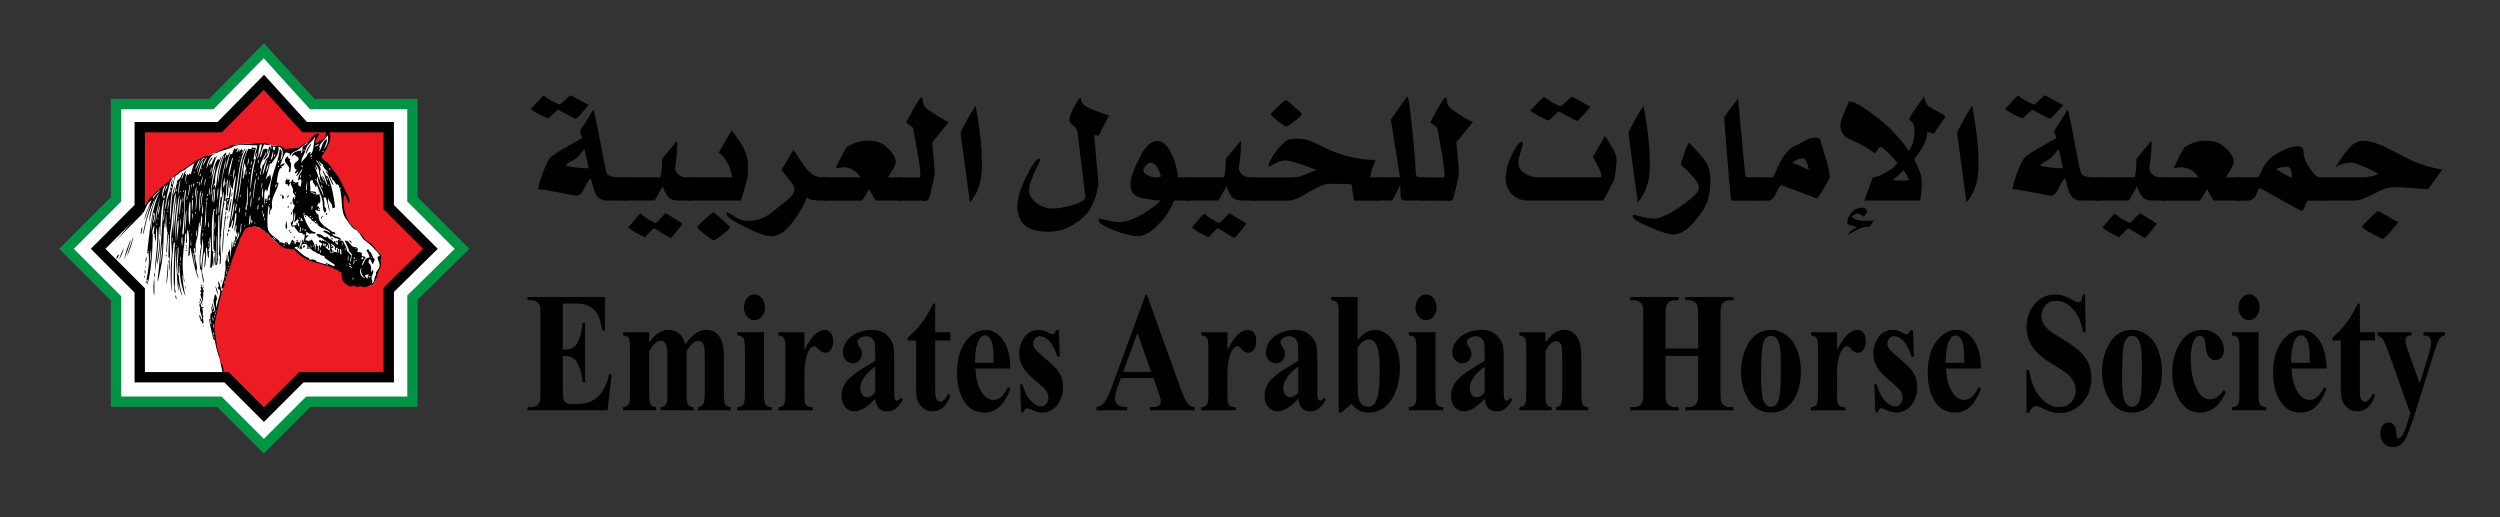 <?xml version="1.0" encoding="utf-8"?>
<!-- Generator: Adobe Illustrator 28.1.0, SVG Export Plug-In . SVG Version: 6.00 Build 0)  -->
<svg version="1.1" id="Layer_1" xmlns="http://www.w3.org/2000/svg" xmlns:xlink="http://www.w3.org/1999/xlink" x="0px" y="0px"
	 viewBox="0 0 910.89 188.5" style="enable-background:new 0 0 910.89 188.5;" xml:space="preserve">
<rect x="0" y="0" width="910.89" height="188.5" fill="#333333" stroke="none"/>
<style type="text/css">
	.st0{fill-rule:evenodd;clip-rule:evenodd;fill:#FFFFFF;}
	.st1{fill-rule:evenodd;clip-rule:evenodd;fill:#ED1C24;}
	.st2{fill-rule:evenodd;clip-rule:evenodd;}
	.st3{fill:#009444;}
</style>
<g>
	<g>
		<polygon class="st0" points="150.27,108.44 168.33,90.68 150.27,72.62 150.27,37.93 113.79,37.93 96.13,18.48 76.98,37.93 
			42.29,37.93 42.29,72.62 24.23,90.67 42.29,108.73 42.29,146.37 79.92,146.37 96.13,162.57 112.34,146.37 150.27,146.37 		"/>
	</g>
	<g>
		<polygon class="st1" points="141.64,105.57 156.82,90.65 141.64,75.48 141.64,46.34 111,46.34 96.16,29.99 80.06,46.34 
			50.92,46.34 50.92,75.48 35.75,90.65 50.92,105.82 50.92,137.44 82.54,137.44 96.16,151.06 109.78,137.44 141.64,137.44 		"/>
	</g>
	<path class="st0" d="M50.3,77.18c0,0,10.1-10.68,13.69-13.19c3.6-2.51,9.82-7.14,16.09-8.9c6.27-1.76,2.68-2.34,9.37-2.68
		c6.69-0.33,8.79,0.42,10.46,0.5c1.67,0.08,3.26,1.59,4.27,1.76c1,0.17,4.36-0.05,4.56-0.19c0.21-0.14,1.71-1.73,4.14-3.07
		c2.43-1.34,1.84-3.01,2.84-2.17c0,0-1.09,1.59-1.09,3.43c0,0,4.18-1.93,4.6-3.85c0,0,1.92,2.4-0.63,6.1l-1.88,2.51
		c0,0,8.03,7.45,8.12,13.64c0,0,0,6.86,1.09,8.45c1.09,1.59,3.49,3.85,5.01,5.44c1.52,1.59,2.1,2.85,3.28,3.51
		c1.17,0.67,5.1,4.18,4.43,5.52c-0.67,1.34,0.5,2.59-1.17,5.1c0,0-1.05,4.84-1.78,4.89c-0.73,0.05-2.74,0.05-3.66-0.2
		c-0.92-0.25-3.35-0.75-3.6-1.17c-0.25-0.42-3.01-3.34-4.27-4.1c-1.25-0.75-4.94-1.76-6.61-2.26c-1.67-0.5-5.1-1.34-6.27-2.34
		c-1.17-1-4.35-3.35-5.27-3.51c-0.92-0.17-3.6-0.59-4.85-1.67c-1.25-1.09-2.93-2.76-3.93-3.93c-1-1.17-4.18-2.43-5.61-2.51
		c-1.42-0.08-3.18,1-3.6,2.51c-0.42,1.51-4.31,11-4.31,11s-4.7,16.86-5.55,20c-0.85,3.14,0.24,8.49,0.49,9.83
		c0.25,1.34,1.43,5.24,1.92,7.61c0.5,2.38,0.59,3.01,0.59,3.01l-29.37,0.5l-1.09-31.54L36.5,90.4L50.3,77.18z"/>
	<g id="_x31_g8duY_1_">
		<g>
			<path class="st2" d="M113.42,52.1c0.01,0.66-0.64,1.42-1.06,2.2c-0.34,0.64-0.48,1.36-0.97,1.85
				C111.57,54.31,112.56,53.28,113.42,52.1z"/>
			<path class="st2" d="M102.32,70.78c0.41,0.05,0.08,0.67-0.18,0.62C102.17,71.17,102.19,70.91,102.32,70.78z"/>
			<path class="st2" d="M102.93,70.78c0.27,0.2,0.15,0.78,0.53,0.88c0.01,0.39-0.13,0.64-0.35,0.79
				C102.47,72.26,102.9,71.31,102.93,70.78z"/>
			<path class="st2" d="M105.31,70.96c0.16,0.4-0.31,0.92-0.7,1.06C104.43,71.24,105.27,71.5,105.31,70.96z"/>
			<path class="st2" d="M84.17,72.54c0.1-0.01,0.16,0.02,0.18,0.09c-0.27,1.73-0.27,3.72-1.06,4.93
				C83.46,75.77,83.81,74.14,84.17,72.54z"/>
			<path class="st2" d="M105.84,73.77c0.12,0,0.23,0,0.35,0c0.02,0.38,0.19,0.66-0.35,0.62C105.84,74.19,105.84,73.98,105.84,73.77z
				"/>
			<path class="st2" d="M104.96,75.01c0.34-0.04,0.17,0.69,0.09,0.79c-0.07,0.02-0.08-0.04-0.09-0.09c-0.06,0-0.12,0-0.18,0
				C104.88,75.51,104.84,75.18,104.96,75.01z"/>
			<path class="st2" d="M82.23,76.95c0.54,0.53,0.01,1.16-0.18,1.76c0.02,0.15,0.15,0.2,0.35,0.18c-1.04,4.17-0.8,9.23-1.41,13.92
				C80.91,87.7,81.57,81.88,82.23,76.95z"/>
			<path class="st2" d="M106.01,77.39c0.09,0,0.18,0,0.27,0c0.14,0.19,0.2,0.85-0.27,0.71C106.01,77.86,106.01,77.62,106.01,77.39z"
				/>
			<path class="st2" d="M118.88,77.56c0.29,0.06,0.34,0.36,0.35,0.7c-0.22,0.01-0.42,0.01-0.53-0.09
				C118.6,77.81,118.89,77.84,118.88,77.56z"/>
			<path class="st2" d="M83.02,78.35c0.26,0.34,0.19,1.17-0.18,1.41C82.75,79.14,83.06,78.92,83.02,78.35z"/>
			<path class="st2" d="M111.21,78.62c0.29-0.03,0.47,0.24,0.26,0.44C111.17,79.02,111.1,78.87,111.21,78.62z"/>
			<path class="st2" d="M117.47,78.62c0.24-0.06,0.18,0.17,0.35,0.18c-0.03,0.12-0.16,0.14-0.18,0.26
				C117.45,79.05,117.45,78.84,117.47,78.62z"/>
			<path class="st2" d="M117.03,78.88c0.37,0.05,0.3,0.89,0.26,1.06C117.22,79.6,116.74,79.31,117.03,78.88z"/>
			<path class="st2" d="M104.17,80.2c0.31,0.8,0.63,2.43,0.35,3.26C103.51,82.9,104.4,81.5,104.17,80.2z"/>
			<path class="st2" d="M112.97,81.17c0.15,0,0.29,0,0.44,0C113.48,81.55,112.94,81.47,112.97,81.17z"/>
			<path class="st2" d="M83.2,83.38c-0.01,0.16,0.52,0.54,0.7,0.79c-0.53-0.24-0.66,0.14-0.79,0.53
				C82.85,84.31,83.25,83.84,83.2,83.38z"/>
			<path class="st2" d="M105.4,83.73c0.4-0.04,0.24,0.41,0.17,0.62C105.18,84.39,105.34,83.93,105.4,83.73z"/>
			<path class="st2" d="M130.33,84.35c0.28,0.07,0.46,0.24,0.53,0.53C130.7,84.68,130.35,84.67,130.33,84.35z"/>
			<path class="st2" d="M105.84,84.43c0.12,0,0.23,0,0.35,0c-0.08,0.24-0.04,0.61-0.44,0.53C105.69,84.69,105.9,84.7,105.84,84.43z"
				/>
			<path class="st2" d="M82.85,84.79c0.39-0.01,0,0.76,0.35,0.79c-0.12,0.18-0.29,0.3-0.53,0.35C82.7,85.52,82.93,85.31,82.85,84.79
				z"/>
			<path class="st2" d="M107.16,86.11c0.33-0.06,0.17,0.62,0.09,0.71C106.98,86.8,107.04,86.23,107.16,86.11z"/>
			<path class="st2" d="M58.18,86.55c0.34,2.89-0.23,7.09-0.88,9.87c-0.19-1.72,0.43-3.71,0.62-5.73
				C58.05,89.3,58.03,87.92,58.18,86.55z"/>
			<path class="st2" d="M120.46,86.81c0.2-0.11,0.93,0.01,0.97,0.35C121.03,87.37,120.66,87.08,120.46,86.81z"/>
			<path class="st2" d="M108.13,87.34c0.36,0.02,0.3,0.46,0.53,0.62c-0.22,0.3-0.4-0.19-0.62-0.18
				C108.01,87.58,108.06,87.44,108.13,87.34z"/>
			<path class="st2" d="M109.54,87.52c0.13,0.23,0.28,0.73-0.09,0.79C109.42,87.99,109.47,87.74,109.54,87.52z"/>
			<path class="st2" d="M127.07,87.6c0.49-0.17,0.99,0.42,1.15,0.88C127.51,88.51,127.57,87.78,127.07,87.6z"/>
			<path class="st2" d="M47.44,87.6c0.1-0.01,0.16,0.02,0.18,0.09c-0.69,2.4-1.49,4.67-2.38,6.87
				C45.69,91.96,46.61,89.83,47.44,87.6z"/>
			<path class="st2" d="M122.31,87.78c0.12,0,0.23,0,0.35,0c-0.06,0.2,0.16,0.69-0.17,0.62C122.15,88.47,122.38,87.98,122.31,87.78z
				"/>
			<path class="st2" d="M67.96,89.81c-0.23-0.01-0.13-0.34-0.35-0.35C67.79,89.02,68.22,89.51,67.96,89.81z"/>
			<path class="st2" d="M111.21,89.54c-0.06,0.43-0.36,0.64-0.79,0.7C110.15,89.84,110.71,89.18,111.21,89.54z"/>
			<path class="st2" d="M67.79,90.07c0.37-0.1,0.37,0.63,0,0.53C67.79,90.42,67.79,90.25,67.79,90.07z"/>
			<path class="st2" d="M45.15,90.42c-0.29,1.39-1.12,2.99-1.76,4.32C43.76,93.09,44.4,91.7,45.15,90.42z"/>
			<path class="st2" d="M122.84,90.6c0.39,0.11,0.46,0.91,0.44,1.15c-0.15,0-0.29,0-0.44,0C122.7,91.52,122.7,90.82,122.84,90.6z"/>
			<path class="st2" d="M68.05,91.13c-0.01,0.22-0.13,0.34-0.35,0.35C67.42,91.24,67.81,90.85,68.05,91.13z"/>
			<path class="st2" d="M121.26,91.04c0.24,0.05,0.38,0.91,0,0.79C121.12,91.69,121.33,91.39,121.26,91.04z"/>
			<path class="st2" d="M43.47,92.63c-0.3,0.64-0.52,1.36-1.06,1.76C42.42,93.45,42.82,92.91,43.47,92.63z"/>
			<path class="st2" d="M78,92.63c0.3,1.06,0.29,3.34-0.18,4.49C77.78,95.52,77.85,94.03,78,92.63z"/>
			<path class="st2" d="M60.48,92.8c0.22-0.04,0.26,0.55,0.09,0.62C60.23,93.49,60.4,92.88,60.48,92.8z"/>
			<path class="st2" d="M53.25,93.42c0.38,0.71,0.04,1.79-0.18,2.38C53.01,94.88,53.13,94.15,53.25,93.42z"/>
			<path class="st2" d="M61.27,94.83c0.34,0.12,0.16,0.89,0,1.06C61.09,95.7,61.38,95.23,61.27,94.83z"/>
			<path class="st2" d="M118.61,95.71c0.4-0.02,0.55,0.22,0.88,0.26C119.28,96.31,118.61,96.11,118.61,95.71z"/>
			<path class="st2" d="M61.09,96.32c0.1-0.01,0.16,0.02,0.18,0.09c0.08,2.65-0.26,5.19-0.53,7.22
				C60.51,101.74,61.16,98.47,61.09,96.32z"/>
			<path class="st2" d="M52.99,96.94c0.2,0.04,0.04,0.43,0.09,0.62C52.82,97.56,52.87,97.06,52.99,96.94z"/>
			<path class="st2" d="M52.81,98.35c0.3,0.11,0.21,1.08,0.09,1.32C52.55,99.58,52.73,98.59,52.81,98.35z"/>
			<path class="st2" d="M56.25,99.23c0.28,0.25,0.33,1.73-0.09,1.85C56.25,100.32,56.18,100.09,56.25,99.23z"/>
			<path class="st2" d="M52.63,100.55c0.32-0.08,0.12,0.35,0.18,0.53C52.48,101.16,52.5,100.69,52.63,100.55z"/>
			<path class="st2" d="M56.16,101.17c0.15,2,0.15,4.61,0,6.61C55.67,105.74,55.97,103.09,56.16,101.17z"/>
			<path class="st2" d="M80.47,102.05c0.35,0.17,0.23,0.4,0.35,0.88C80.61,102.73,80.44,102.49,80.47,102.05z"/>
			<path class="st2" d="M53.25,102.23c0.36,0.09,0.2,1.05-0.18,0.97C53.01,102.75,53.35,102.7,53.25,102.23z"/>
			<path class="st2" d="M78.44,104.16c0.6,0.84,0.88,2,0.97,3.35C78.96,106.53,78.7,105.35,78.44,104.16z"/>
			<path class="st2" d="M74.13,104.34c0.14,0.15,0.27,0.32,0.26,0.62C74.15,104.91,74.02,104.47,74.13,104.34z"/>
			<path class="st2" d="M63.91,107.51c0.26,0.34,0.51,1.11,0.44,1.5C64.03,108.7,63.76,108.01,63.91,107.51z"/>
			<path class="st2" d="M72.72,108.75c0.74,0.14,0.85,1.68,1.06,2.64C73.29,110.64,73.12,109.58,72.72,108.75z"/>
			<path class="st2" d="M72.63,109.72c0.53,0.52,0.42,1.7,0.88,2.29c0.25-0.01,0.37-0.33,0.62-0.09c0.07,0.42-0.34,0.37-0.53,0.53
				c0.71,1.01-0.09,1.93,0.53,2.91c-0.71,0.66,0.53,1.97-0.26,2.64c-0.33-0.32-0.19-1.11-0.79-1.15c0.21-0.7-0.79-1.2-0.35-2.12
				c0.44,0.42,0.37,1.33,0.79,1.76c0.43-1.58-1.17-3.09-0.53-4.32c-0.13-0.28-0.26-0.56-0.35-0.88c-0.08-0.43,0.29-0.41,0.18-0.88
				C72.73,110.2,72.54,110.1,72.63,109.72z"/>
			<path class="st2" d="M80.29,131.74c0.66,0.97,1.3,2.25,1.06,3.52c-0.13,0.33,0.39,0.02,0.26,0.35c-0.18,0-0.35,0-0.53,0
				C80.9,134.24,80.59,133,80.29,131.74z"/>
			<path class="st2" d="M115.35,75.45c0.27,0,0.09-0.44,0.35-0.44c0.41,0.26,0.97,1.04,0.79,1.32c-0.45,0.16-0.16-0.7-0.53-0.35
				c-0.42,0.77,0.7,0.22,0.62,0.97c-0.65-0.09-1.19-0.27-1.67-0.53c-0.09,0.81,0.51,1.43,1.14,1.94c-0.08,2.74,1.81,3.66,3.52,5.02
				c0.58,0.46,1.05,0.63,1.59,1.15c0.21,0.22,0.19-0.19,0.53-0.09c0.12,0.29,0.69,0.5,0.44,0.88c-0.36,0.25-0.54-0.3-1.06-0.18
				c0.12,1.29,3.18,0.87,3.17,2.29c-0.53,0.07-1.13-0.5-1.67-0.71c-0.1,0.01-0.08,0.16-0.09,0.26c-0.55-0.42-1.62-1.14-2.2-0.7
				c-0.01-0.25,0.05-0.58-0.09-0.71c-0.29-0.08-0.12,0.29-0.26,0.35c-0.28-1.04-1.67-0.97-2.2-1.76c1.04-0.53,1.83,0.53,2.73,0.71
				c-1.13-1.74-4.65-1.48-4.93-3.79c-0.37-0.14-0.01,0.46-0.26,0.44c-0.62-0.35-0.9-1.04-1.76-1.14c0.01-0.22,0.01-0.42-0.09-0.53
				c-0.84-0.48-1.69-1.98-2.82-1.32c0.49,1.64,1.31,3.38,2.2,4.76c0.5,0.77,1.18,1.21,2.29,1.41c-0.32,0.91-1.51-0.07-2.11,0.53
				c-0.58-0.12-0.79-0.62-1.32-0.79c-0.05,0.44-0.35,1.4-0.09,1.58c0.39,0.01-0.01-0.21,0.09-0.44c0.29,0.09,0.48,0.28,0.79,0.35
				c-0.54,0.4-1.15,0.73-1.15,1.67c0.33-0.04,0.79-0.07,1.06,0.35c0.25-0.53,0.94-0.06,1.06-0.71c0.63,0.3,0.47,0.87,0.97,1.32
				c0.12,0.59-0.34,1.07-0.09,1.5c0.39-0.17,0.05-1.07,0.53-1.14c0.05,0.84-0.15,1.43-0.09,2.29c0.46-0.57,0.12-1.93,0.7-2.38
				c0.21,0.21-0.01,0.43,0,0.7c0.12,0.15,0.39,0.14,0.53,0.26c-0.09,0.5-0.33,1.31-0.09,1.85c0.37-0.55,0.27-1.8,0.35-2.38
				c0.45,0.16,0.45,0.78,0.62,1.23c0.04-0.7,0.21-1.25,0.62-1.59c-0.25-0.54-1.85-0.64-0.97-1.5c0.34,0.01,0.41,0.29,0.62,0.44
				c0.23-0.01,0.14-0.33,0.26-0.44c0.22,0.01,0.21,0.33,0.09,0.44c0.73-0.27,0.85,0.32,1.41,0.09c-0.06-0.37-0.3-0.21-0.62-0.18
				c-0.24-0.7-1.02-0.86-1.5-1.32c-0.19-0.04-0.17,0.12-0.18,0.26c-0.59-0.32-1.29-0.91-1.23-1.58c0.45,0.27,0.97,0.13,1.5,0.35
				c0.85,0.35,1.5,1.7,2.38,0.62c0.27,1.17,1.83,1.05,2.2,2.12c0.4,0.1,0.1-0.49,0.53-0.35c0.11,0.74,0.61,1.1,1.23,1.32
				c0.07-0.5-0.61-1.27,0.09-1.76c0.48,0.2,1.08,0.27,1.67,0.35c0.5,1.26,1.39,2.14,1.5,3.79c0.76,0.24,0.8,1.2,1.58,1.41
				c-0.21,0.84-0.49,1.63-0.53,2.64c0.59-0.61,0.44-1.96,0.79-2.82c-0.51-0.31-0.59-1.05-1.23-1.23c-0.06-0.24,0.18-0.18,0.18-0.35
				c-0.61-1.12-1.04-2.42-1.67-3.52c2.13-0.27,1.82,2.64,4.23,2.38c0.2,0.21,0.4,0.42,0.62,0.62c0,0.42-0.28,0.54-0.26,0.97
				c0.39,0.34,1.33,0.14,1.67,0.53c0.04,0.3-0.04,0.49-0.09,0.71c0.16,0.64,1.11,0.47,1.5,0.88c-0.65,0.88-1.22,1.83-1.5,3.08
				c1.15-0.82,0.87-3.07,2.91-3c-0.01-1.3-0.85-1.79-1.15-2.82c0.42,0.1,0.37-0.27,0.79-0.18c-0.06,0.36,0.28,0.3,0.18,0.7
				c1.16,0.46,1.01,2.22,2.03,2.82c-0.06,0.79-0.35,1.35-0.71,1.85c-0.54-0.43-0.42-1.52-1.06-1.85c-0.27,0.31-0.48,0.8-0.44,1.14
				c0.05,0.46,0.61,0.7,0.79,1.23c0.28,0.84-0.01,1.47,0.09,2.47c0.37-0.1,0.14-0.8,0.53-0.88c0.89,0.77-0.37,1.86-0.35,2.91
				c0.01,0.68,0.74,1.51-0.09,2.11c1.45-0.19,0.88-2.4,1.76-3.17c0-0.29,0-0.59,0-0.88c0.35-0.84,1.2-1.39,1.32-2.38
				c0.14-1.17-0.71-2-0.79-3.17c0.16-0.37,0.72-0.33,0.88-0.7c-1.72-2.22-3.61-4.26-5.99-5.81c-0.51-0.76-1.04-1.49-1.5-2.29
				c1.15,0.55,1.64,1.95,2.47,2.73c0.51,0.48,1.21,0.62,1.76,1.06c1.43,1.14,2.2,3,3.7,4.14c-0.05,0.68,0.19,1.66-0.35,1.85
				c1.08,2.6-1.09,3.67-1.14,6.17c-0.73,0.97-0.97,2.28-1.67,3.08c-1.06-0.28-1.79,0.61-2.73,0.62c-0.85,0.01-1.96-0.68-2.91,0
				c-0.31-0.19-0.77-0.23-0.88-0.62c-0.28,0.13-0.78,0.05-0.88,0.35c-0.32,0-0.65,0-0.97,0c-1.12-0.73-2.39-1.29-2.73-2.82
				c-0.17-0.76,0.05-1.65-0.44-2.38c-0.94-0.31-1.4-1.11-2.47-1.06c-0.42-0.9-1.53-0.62-2.29-1.23c-0.82-0.12-1.63-0.25-2.2-0.62
				c-4.1-0.75-7.91-2.5-10.04-5.29c-0.51-0.16-1.33-0.02-1.67-0.35c-1.66,0.17-2.45-0.45-3.43-1.15c-0.66-0.46-1.07-0.96-1.67-1.5
				c-0.38-0.34-0.65-0.54-0.97-0.97c-0.22-0.29-0.47-0.29-0.7-0.53c-0.43-0.43-0.7-0.93-1.15-1.32c-0.44-0.39-0.97-0.63-1.32-1.15
				c-0.67-0.21-1.17-0.59-1.67-0.97c-1.02-0.1-1.9-0.96-3-0.26c-3.12-0.22-2.84,2.97-4.32,4.41c0.04,1.41-0.8,2.47-1.23,3.61
				c-0.09,0.25,0,0.53-0.09,0.79c-0.04,0.11-0.28,0.2-0.35,0.35c-0.17,0.38-0.2,0.88-0.35,1.15c-0.58,1.02-0.92,2.88-1.41,4.05
				c-0.12,0.19-0.54-0.54-0.61,0.09c-0.03,0.37,0.38,0.08,0.53,0.09c-0.22,0.78-0.56,1.44-0.71,2.29c-0.26-0.18-0.26-0.62-0.35-0.97
				c-0.33,0.08-0.11,0.71-0.18,1.06c0.01,0.33,0.34,0.01,0.35,0.18c-0.03,0.38-0.21,0.62-0.26,0.97c-0.28,0.05-0.27-0.17-0.44,0
				c0.11,0.84,0.22,1.52-0.53,1.85c0.34,0.9,0.08,2.48-0.97,2.55c0.21-2.19,1.4-3.8,1.23-6.08c0.58-0.8,0.17-2.73,0.18-3.79
				c0.62-0.7,0.5-1.67,0.53-2.64c0.63,0.85,0,2.04,0.62,3c0.49-1.18-0.24-2.39-0.18-3.7c0.43-0.22,0.55-0.74,0.62-1.32
				c0.4,0.72,0.07,2.16,0.17,3.17c0.51-1.69,0.4-4.01,0.62-5.99c0.4,0.43-0.06,1.77,0.35,2.38c0.27-0.81,0.3-1.87,0.44-2.82
				c0.45,0.11-0.09,1.21,0.35,1.32c0.25,0.01,0.22-0.25,0.35-0.35c-0.51-0.4-0.17-1.65-0.26-2.47c0.27,0.02,0.27,0.31,0.35,0.53
				c0.57-0.4,0.43-1.09,0.35-1.94c-0.38-0.06-0.03,0.62-0.26,0.7c-0.49-0.84,0.35-2.28-0.09-3.35c-0.49,0.51-0.09,1.91-0.53,2.47
				c-0.4-2.06,1.03-4.19,0.53-6.87c-0.34,0.26-0.38,0.9-0.44,1.32c-0.16,1.13-0.26,2.32-0.53,3.35c-0.1,0.4-0.13,1.1-0.62,1.14
				c0.06-0.78,0.65-2.1,0.44-3.17c-0.73,0.71-0.36,2.98-1.59,2.91c1.13-6.26,1.89-12.87,2.73-19.03c-0.91,1.26-0.96,3.39-1.32,5.2
				c-0.23-0.19-0.17-0.65-0.18-1.06c-0.59,0.18-0.31,1.05-0.35,1.5c-0.22,2.29-1,4.72-1.23,7.05c-0.36-0.12-0.48-0.26-0.62,0.18
				c-0.31-0.92,0.22-2.31,0.17-3.52c-0.08-0.15-0.31-0.16-0.44-0.26c-0.47,0.03-0.54,0.69-0.26,0.97
				c-0.96,3.15-0.75,7.47-1.32,11.01c0.07,0.17,0.15,0.32,0.18,0.53c-0.95,2.49,0.17,7.03-0.26,10.04c-0.03,0.22,0.04,0.59-0.35,0.7
				c-0.16-1.3,0.49-2.94-0.35-3.61c0.44-4.26,0.27-10.37,0.18-14.45c-0.48,0.23-0.32,0.94-0.35,1.67c-0.21,4.29-0.2,9.64-0.17,14.18
				c-0.13,0.33,0.24,0.17,0.17,0.44c-0.55,0.48,0.11,2.17-1.06,2.03c0-1.5,0-3,0-4.49c-0.03-0.29-0.38,0.23-0.44-0.09
				c-0.12-0.41,0.4-0.19,0.44-0.44c-0.37-0.16-0.43-0.14-0.44-0.62c-0.3-0.09-0.14,0.27-0.18,0.44c-0.28-4.11,0.15-9.43,0.09-14.18
				c0-0.3,0.21-0.38,0.35-0.53c0-0.32-0.17-0.47-0.35-0.62c-1.04,4.04-0.79,10.17-0.62,15.24c-0.03,0.33,0.42,0.16,0.44,0.44
				c-0.34,1.41,0.04,3.47-0.35,4.93c-0.12,0.47-0.53,0.71-0.35,1.14c-0.75-0.28-0.38-1.41-0.35-2.03c0.14-2.96,0.34-6.29-0.09-9.42
				c-0.82,0.91,0.38,3.84-0.71,4.49c-0.04,0.28,0.44,0.03,0.35,0.35c-0.28-0.07-0.33,0.08-0.44,0.18c0.08,0.19,0.39,0.14,0.53,0.26
				c-0.51,0.52-0.06,1.67-0.35,2.47c-0.66-1.14-0.25-2.77-0.71-3.96c-0.56,0.45-0.17,1.39-0.17,2.03c-0.02,1.79-0.21,3.89-0.53,5.46
				c-0.41-1.59,0.54-4.26-0.09-6.08c-0.5,1.58-0.69,3.72-0.79,5.9c-0.03,0.53-0.14,1.21-0.09,1.67c0.11,0.99,0.84,2.77,0.62,4.05
				c-0.4-1.11-0.68-2.99-0.88-4.58c-0.01-0.34-0.36-0.35-0.44-0.62c-0.29-2.65-0.29-5.77,0.35-8.19c-0.9-3.41,0.67-7.86,0.35-11.28
				c-0.8,0.88-0.16,3.18-0.79,4.23c-0.2-0.31,0.27-1.4-0.18-1.67c-0.46,1.4-0.32,2.87-0.53,4.32c-0.17,1.17-0.63,2.25-0.79,3.35
				c-0.18,1.24,0.16,2.48-0.26,3.61c-0.34-0.48,0.29-1.94-0.44-2.03c-0.16,0.69,0.21,1.61,0.18,2.47c0.09,0.12,0.3,0.11,0.35,0.27
				c-0.25,1.65,0.66,3.22,0.62,4.84c-0.01,0.24-0.18,0.55-0.18,0.79c0.03,0.99,0.8,1.82,0.62,2.73c-1.39-3.28-2.01-7.32-2.82-11.19
				c-0.61,0.7,0.26,2.68-0.79,3.26c0.05-3.19,0.72-7.08-0.26-9.95c-0.25,0.67-0.22,1.73-0.26,2.73c-0.05,0.96,0.21,2.05-0.26,2.46
				c-0.2-0.79,0.13-2.57,0-3.88c-0.64,0.67-0.4,1.82-0.53,2.73c-0.53,3.67-1.12,9.15-0.44,13.21c0.13,0.76,0.48,1.48,0.35,2.2
				c-0.43-0.96-0.21-2.07-0.7-2.99c-0.12,2.11,0.52,5.67,1.06,8.02c-1.43-3.06-2.15-7.3-2.2-11.45c-0.49,0.77-0.08,2.44-0.35,3.44
				c-0.76-2.99,0.25-6.99,0-9.95c-0.51,0.29-0.24,0.8-0.26,1.23c-0.18,2.62-0.56,6.34,0,8.63c-0.04,0.24,0.33,0.08,0.35,0.27
				c0.16,2.83,0.64,5.35,1.32,7.66c-0.86-1.11-0.92-3.01-1.41-4.49c-0.14,0.83,0.17,1.98,0.09,2.82c-0.62-2.32-0.49-4.77-0.7-7.13
				c-0.25-2.65-0.33-5.53-0.18-8.63c-0.79,4.26-0.21,9.95-0.62,14.62c0.23,0.41,0.45,1.32,0.26,1.85c-0.35-0.56-0.39-1.38-0.44-2.03
				c-0.37-4.55-0.04-9.75,0.17-14.45c0.04-0.86,0.25-1.66-0.09-2.29c-0.49,0.79-0.33,1.84-0.44,2.73
				c-0.61,4.79-0.51,10.15-0.53,15.59c-0.57-3.96-0.44-8.96,0-13.3c0.23-2.29-0.25-4.56-0.18-6.69c0.06-1.61,0.42-3.11,0.62-4.58
				c0.3-2.17,0.21-4.33,0.44-6.34c0.21-1.78,0.7-3.45,0.62-5.11c-0.63,0.83-0.54,2.06-0.7,3c-0.26,1.51-0.41,3.2-0.62,4.84
				c-0.25,1.99-0.22,4.29-0.62,5.99c-0.17,0.71-0.14,1.65-0.18,2.38c-0.19,3.98,0.29,8.35-0.26,12.24c-0.32-1.7,0.23-3.29,0.09-5.11
				c-0.55-0.07-0.17,0.34-0.35,0.53c-0.14-2.78,0.21-5.84,0.18-8.81c-0.45,0.03-0.22,0.52-0.26,0.79c-0.19,1.06-0.37,2.69-0.44,3.96
				c-0.04,0.65,0.19,1.4-0.26,1.85c-0.09-2.47,0.38-4.37,0.35-6.78c-0.03-0.23,0.03-0.38,0.26-0.35c-0.69-0.47,0-1.44-0.62-1.76
				c-0.09-0.27,0.2-0.16,0.35-0.18c0.14-0.35-0.38-0.03-0.35-0.26c0-1.64,0-3.29,0-4.93c-0.37,1.51-0.21,3.55-0.44,5.2
				c-0.47-0.23,0.12-1.53-0.35-1.76c-0.23,4.1-0.2,7.92-0.53,11.71c-0.29,3.37-1.13,6.62-1.76,9.69c-0.25-1.01,0.12-2.47,0.26-3.79
				c0.78-7.39,1.13-15.91,1.76-23.17c0.09-1.04,0.08-2.04,0.35-3c-0.58,0.23-0.51,0.89-0.62,1.41c-0.74,3.49-0.79,7.87-0.88,12.07
				c-0.4-1.01-0.1-2.72-0.35-3.88c-0.33,1.18-0.21,2.52-0.26,3.79c-0.21,4.43-0.76,9.03-1.32,13.04
				c-0.02-5.17,1.38-10.61,0.62-16.29c-0.42,1.61-0.12,3.94-0.44,5.64c0.13-1.13-0.64-2.36-0.18-2.99
				c-0.11-0.22-0.47-0.17-0.53-0.44c0.16-0.91,0.37-1.99,0.26-2.91c-0.49,0.78-1.02,2.6-0.53,3.52c-0.11,6.55-0.58,12.75-1.94,18.06
				c-0.3-0.38,0.11-1.13,0.09-1.76c-0.18-0.32-0.22,0.42-0.44,0.09c0.59-2.9,1.2-7.18,0.71-10.04c-0.4-0.02-0.33,0.44-0.53,0.62
				c0.91-7.72,1.52-16.51,4.58-22.37c-2.08,2.41-2.98,6.77-3.79,10.75c-0.04-3.39,1.32-6.13,2.2-8.9
				c-1.95,3.86-3.39,8.23-4.23,13.21c-0.24-0.29-0.1-0.99,0-1.5c0.6-3.02,1.63-6.43,2.56-9.16c-1.07,1.58-1.62,3.66-2.29,5.64
				c0.25-2.75,1.76-4.99,2.64-7.4c-1.49,0.92-2.06,2.75-2.82,4.41c-0.16,0.08-0.22,0.25-0.53,0.17c0,0.15,0,0.29,0,0.44
				c-2.98,2.94-6.03,6.08-9.07,9.25c-0.29,0.3-1.19,0.99-1.23,1.14c0.09-0.29,0.92-0.88,1.32-1.32c2.82-3.16,5.54-6.81,8.45-9.81
				c0.72-1.89,2.23-2.98,3.09-4.73c1.19-0.96,1.95-2.34,3.26-3.17c1.05-1.17,2.48-2.05,3.7-3.17c0.36-0.33,0.65-1.09,1.32-0.79
				c-0.03,0.23-0.23,0.3-0.44,0.35c-1.15,3.08-1.77,7.15-2.29,10.57c0.49-0.22,0.23-1.18,0.62-1.5c0-2.64,1.27-4.01,1.5-6.43
				c0.28-0.08,0.18,0.23,0.35,0.26c0.2-0.09,0.18-0.4,0.18-0.7c-0.33-0.09-0.14,0.33-0.44,0.26c0.01-1.02,0.23-1.83,0.53-2.55
				c0.51,0.42-0.6,1.32,0,1.85c0.31-1.1,0.81-2.01,0.88-3.35c0.72-0.63,1.43-0.97,2.03-1.85c2.79-0.94,4.25-3.21,6.96-4.23
				c0.91-0.59,1.79-1.2,3.26-1.23c0.32-0.02,0.51-0.48,0.88-0.18c0.07-0.16,0.12-0.36,0.26-0.44c-0.13,0.63,0.66-0.21,1.23-0.18
				c-1.91,0.97-2.72,3.03-3.08,5.55c0.83-1.34,0.88-3.46,2.29-4.23c-0.15,0.89-1.26,1.55-1.23,2.91c0.16,0.12,0.32-0.5,0.62-0.53
				c0.03,0.27-0.2,0.42,0,0.62c0.38-1.12,0.92-2.08,1.41-3.08c0.11,0.04,0.18,0.11,0.18,0.26c0.26-0.18,0.26-0.62,0.62-0.7
				c-1.11,2.24-1.76,4.93-2.03,8.02c0.89-2.22,0.95-5.28,2.47-6.87c0.35-0.08,0.06,0.46,0.26,0.53c0.45-0.46,0.61-1.22,1.06-1.67
				c-0.92,2.77-2.63,6-2.47,9.87c-0.41,0.33-0.7,1.23-0.44,1.94c-0.06-0.32,0.11-0.95,0.35-1.23c0.44,0.22-0.13,0.95,0.35,1.06
				c0.56-2.54,0.62-5.51,1.32-8.02c0.53-1.89,1.1-3.88,2.47-4.85c0.33,0.72-0.74,1.24-0.44,1.94c0.38-0.09,0.27-0.67,0.44-0.97
				c0.3-0.07,0.37,0.1,0.53,0.17c0.48-0.25,0.45-1.02,0.97-1.23c-0.48,1.79-1.53,3.76-1.67,6.17c0.81-1.62,0.97-3.9,1.76-5.55
				c0.33-0.09,0.25,0.22,0.53,0.18c0.35-0.71,0.49-1.63,0.97-2.2c0.27-0.09,0.16,0.2,0.18,0.35c0.46,0.05,0.62-0.56,0.97-0.35
				c-0.06,0.58-0.42,0.87-0.53,1.41c0.68-0.05,0.44-1.02,1.23-0.97c0.11,0.49-0.46,0.31-0.44,0.71c0.74,0.09,0.56-0.73,1.14-0.79
				c0.13,0.16,0.37,0.22,0.44,0.44c-0.05,0.53-0.44,0.73-0.53,1.23c0.79-0.36,0.65-1.64,1.5-1.94c-1.33,2.26-1.92,5.07-2.38,8.1
				c-0.53,3.48-1.13,7.11-1.5,10.66c0.39-0.56,0.5-1.35,0.62-2.03c0.97-5.54,1.05-12.41,3.7-16.65c-0.1,1.83-1.3,3.57-1.59,5.64
				c-0.65,4.64-1.23,9.72-1.94,14.09c1.82-6.14,1.36-14.56,4.14-19.73c0.43-0.08,0.58,0.12,0.88,0.18c0.39-0.02,0.27-0.55,0.53-0.71
				c0.3,0.21,0.81,0.19,1.32,0.18c-0.32,1.35-0.62,2.73-0.88,4.14c0.12,0.27,0.39-0.16,0.53,0.09c-1.15,2.96-1.79,7.6-1.59,11.19
				c0.48-4.78,1.18-9.33,2.38-13.39c-0.48-0.15-0.31,1.1-0.62,1.41c-0.4-1.37,0.67-2.79,0.71-4.32c-2.64-0.01-5.58-0.54-8.02,0.09
				c-0.52,0.13-1.04,0.58-1.59,0.79c-1.64,0.65-3.69,1-5.11,1.85c-0.32,0.03-0.43,0.13-0.71,0c-0.01,0.09,0.38,0.18,0.09,0.26
				c-0.48-0.13,0.09-0.64,0.35-0.35c0.17-0.37,0.59-0.28,0.88-0.44c0.11-0.06,0.01-0.2,0.09-0.26c0.16-0.12,0.72-0.19,1.06-0.35
				c0.62-0.31,0.85-0.71,1.85-0.62c0.53-0.32,1.22-0.49,1.67-0.88c2.51-0.72,6.01-0.57,9.34-0.88c1.92-0.18,4.04-0.09,4.84,0.79
				c-0.4-0.13-1.75-0.35-2.29-0.35c-0.71,1.44-1.12,3.17-1.59,4.84c0.89-0.63,0.85-2.21,1.41-3.17c0.2-0.1,0.57,0.29,0.62-0.26
				c0.3,0.33,0.53,0.41,0.88,0.09c0.04,0.95-0.34,1.48-0.44,2.29c0.64-0.33,0.65-2.05,0.97-3c0.53,0.03,0.66,0.46,0.62,1.06
				c0.42-0.45,0.21-1.24-0.18-1.5c2,0.17,4.56-0.21,5.2,1.32c1.9-0.1,3.26-0.49,5.11-0.35c0.84-1.04,2.17-1.59,3.44-2.2
				c1.15-1.14,1.89-3.16,3.96-3.08c-0.17,1.45-1.37,1.86-1.32,3.52c1.54-0.5,2.76-1.45,3.7-2.29c0.14-0.56,0.22-0.89,0.18-1.76
				c0.38,0,0.76,0,1.15,0c0.29,0.36,0.29,1.01,0.53,1.41c-0.16,2.06-0.92,4-1.76,5.37c-0.39,0.64-1.37,1.69-1.41,2.03
				c-0.12,1.06,1.39,1.69,2.11,2.38c1.31,1.53,2.53,3.32,3.96,5.11c0.94,1.69,2.11,4.22,3.17,6.34c0.27,0.55,0.72,1.12,0.79,2.03
				c0.01,0.2,0.2,1.02-0.26,1.06c-0.38-0.02-0.37-1.14-0.79-1.41c-0.04-0.72-0.37-1.16-0.88-1.41c-0.7,3.39,0.35,7.74,1.94,10.04
				c0.82,1.19,2.02,1.91,2.64,2.99c-1.48-0.9-2.47-2.17-3.35-3.61c-0.51-0.84-1.09-1.46-1.41-2.38c-1.06-3.08-0.32-8.27-2.03-10.92
				c-0.37-0.02-0.41,0.14-0.7,0c-0.39-0.67-0.66-1.45-1.41-1.76c-0.12-0.46-0.13-1.04-0.71-1.06c0,1.11,1.07,1.93,1.15,3.26
				c-0.91-1.14-1.31-2.83-2.11-4.14c-0.24-0.38-0.73-0.68-0.7-1.15c0.42,0.22,0.64,0.66,0.97,0.97c-0.14-1.28-2.06-1.78-1.94-3.35
				c-0.7-0.27-1.07-0.87-1.58-1.32c0,0.61,0.87,1.13,0.97,1.94c-0.94-0.47-1.03-1.79-1.94-2.29c0.25,1.02,1.58,1.91,1.67,3.35
				c0.02,0.28-0.15,0.51-0.18,0.79c-0.13,1.52,0.97,2.63,1.5,3.79c0.11-0.79-0.72-1.4-0.79-2.29c0.95,0.9,1.15,2.55,1.85,3.7
				c0.09-1.28-0.66-2.07-0.88-3.52c-0.11-0.75-0.83-1.23-0.79-2.03c0.84,0.57,0.74,2.08,1.94,2.29c1.41,3.2,2.11,7.11,2.64,11.19
				c-0.42,0.05-0.56,0.38-1.06,0.35c0.33-2.05-1.79-2.45-1.32-4.05c-0.76,1.55,0.4,3.56,0.35,5.29c-0.69-1.54-0.65-3.81-1.5-5.2
				c-0.25,0.01-0.58-0.05-0.7,0.09c0.21,1.02,0.42,2.04,0.35,3.35c0.64,0.35,0.93,1.84,0,2.11c-0.47-0.97-0.6-1.67-0.62-2.99
				c-0.03-2.6-1.61-4.88-2.11-7.13c-0.35,0.03-0.01,0.76-0.44,0.71c-0.32-0.06-0.22-0.39-0.35-0.62c-0.28-0.47-0.84-0.91-0.79-1.85
				c-0.45-0.07-0.56,0.2-0.88,0.26c-0.33,1.71,0.33,2.42-0.09,3.79c0.83,0.2,2.15-0.09,2.29,0.79c-0.13,0.05-0.21,0.14-0.26,0.26
				c-0.45-0.43-1.04-0.72-2.03-0.62c1.14,0.26,1.82,0.85,3,0.88c0.19-0.07-0.02-0.54,0.35-0.44c0.16,0.99,0.84,2.69,0.09,3.52
				c-0.35,0.14-0.03-0.38-0.26-0.35C116.09,74.54,115.45,74.72,115.35,75.45z M116.32,53.51c0.55,0.54-0.07,0.97-0.09,1.67
				c1.25-1.24,1.03-3.96,2.99-4.49c-0.29,1.41-0.67,2.74-1.41,3.7c1.28-0.83,2.22-3.5,1.5-5.2
				C118.67,50.99,116.87,51.63,116.32,53.51z M114.56,50.08c-0.5,1.29-1.75,1.89-2.55,3c-0.58,0.79-0.64,1.83-1.15,2.91
				c-0.55,1.17-1.2,2.05-0.97,3.44c0.38-1.5,1.89-1.87,2.2-3.44c0.45-0.07,0.65-0.79,1.06-0.62c0.09,0.56-0.23,0.71-0.35,1.06
				c1.86-0.92,1.23-4.35,2.03-6.34C114.74,50.08,114.65,50.08,114.56,50.08z M108.75,54.48c-0.84,0.55-1.83,0.79-2.47,1.41
				c-0.25,0.25-0.34,0.88-0.79,0.79c-0.25-0.24,0.43-0.46,0.18-0.7c-0.6-0.13-1.15-0.67-1.76-0.26c-0.68,1.43-1.31,2.92-1.85,4.49
				c0.59-0.09,1.22-1.06,1.85-0.53c-0.45,0.14-0.62,0.56-0.88,0.88c-0.27,0.06-0.32-0.09-0.53-0.09c-0.23,0.26,0.25,0.33,0.18,0.71
				c-0.12,0.15-0.5,0.03-0.62,0.18c-0.77,1.31-1.01,3.16-1.23,5.02c0.1,0.22,0.56,0.09,0.62,0.35c-0.28,2.35-2.11,4.38-2.38,6.96
				c-0.07,0.7,0.18,1.5,0,2.2c-0.07,0.29-0.49,0.63-0.62,0.97c-0.16,0.45,0.07,1.11-0.44,1.41c-0.09-1.12,0.59-2.62-0.18-3.35
				c-0.33,2.27-0.51,5.29-0.35,7.66c0.21,3.12,3.02,3.72,4.49,5.46c-0.03,0.17-0.4,0.01-0.26,0.35c0.81-0.3,1.34,0.16,2.03,0.44
				c0.13-0.22,0.13-0.58,0.44-0.62c0.69-0.04,0.68,0.61,0.97,0.97c1-0.11,0.69-1.54,1.5-1.85c0.08,0.42,0.51,0.49,0.7,0.79
				c0.1,0.45-0.24,0.78,0.09,0.97c0.32-0.18,0.24-0.76,0.53-0.97c0.58,0.21,1.02,0.03,1.5,0.35c-0.34,0.75-0.24,1.93-1.14,2.11
				c0.01-0.31,0.25-0.39,0.26-0.7c-0.6,0.05-0.94-0.1-1.32,0.44c1.89,1.1,3,2.99,5.28,3.7c0,0.15,0,0.29,0,0.44
				c0.46,0.08,0.84,0.32,1.24,0c0.41,0.33,1.42,0.05,1.41,0.79c1.34,0.46,2.65,0.93,4.23,1.14c0.21,0.04-0.05-0.4,0.26-0.26
				c0.66,0.4,1.51,0.6,2.2,0.97c0-0.23,0-0.47,0-0.71c-1.26-0.76-2.47-1.58-3.61-2.47c0.1-0.37-0.18-0.34-0.18-0.62
				c-0.62-0.18-1.41-0.18-1.59-0.79c-1,0.08-1.26-0.61-1.85-0.88c-0.19-0.09-0.47-0.04-0.53-0.09c-0.62-0.45-0.96-1.47-2.11-0.79
				c-0.21-0.39,0.07-0.73,0-1.23c-0.33-0.91-1.61-0.76-2.2-0.18c0.07,0.41,0.44,1.28-0.09,1.5c-0.12-0.47-0.51-0.01-0.71-0.18
				c0.16-0.63,0.66-1.23,0.88-1.94c0.15-0.49-0.07-1.26,0.53-1.5c0.16,0.3-0.33,1.02-0.18,1.32c0.48-0.81,0.79-1.8,0.79-3.08
				c-0.35-0.05-0.27-0.05-0.62,0c-0.15-0.49-0.61-0.68-1.32-0.62c-0.74-0.43-1.01-1.34-1.67-1.85c-0.08-0.26-0.08-0.27,0-0.53
				c-0.49-0.08-0.65,0.17-1.06,0.17c-0.25-0.4-0.4-0.89-0.44-1.5c1.21-0.41,1.02-3.11,0.62-4.32c0.21-0.73,0.84-1.04,0.79-2.03
				c-0.88-0.47-1.14-2.81,0-3.17c-0.15,0.31-0.32,0.9,0.09,1.06c0-0.52,0.23-0.82,0.18-1.41c-0.51-0.42-0.56-0.75-0.97-1.23
				c0.62-1.28-0.77-2.13-0.62-3.44c-0.56,0.18-0.55,1.37-1.14,1.23c-0.07-0.32,0.2-0.43,0-0.62c-0.3-0.08-0.73-0.04-0.88-0.27
				c-0.15-0.81,0.19-1.62,0.79-1.94c0.06,0.32-0.19,0.34-0.18,0.62c0.3,0,0.67-0.38,0.97-0.09c0.04,0.42-0.3,0.46-0.26,0.88
				c0.23,0,0.47,0,0.7,0c0.25-0.37,0.27-0.97,0.79-1.06c0.2,0.21-0.09,0.43-0.09,0.7c0.51,0.05,0.7,0.42,1.14,0.53
				c0.32-0.09,0.55-0.28,0.88-0.35c-0.04,0.4-0.13,0.75-0.09,1.23c0.28,0.22,0.52,0.48,0.97,0.53c-0.07-1.08,0.67-2.26-0.26-2.73
				c-0.42-0.04-0.16,0.6-0.7,0.44c-0.19-2.09,1.31-2.51,1.5-4.23c-0.83,0.75-1.08,2.56-2.29,2.64c0.3-0.52,0.66-0.99,0.88-1.58
				c-0.49,0.06-0.9,0.98-1.41,0.44c0.28-0.42,0.67-0.74,0.71-1.41c-0.21,0-0.26,0.15-0.53,0.09c-0.2-0.73-0.4-1-0.35-1.5
				c0.11-1.12,1.64-1.46,1.67-2.2c0.03-0.77-0.93-0.97-1.41-1.5c-0.68-0.12-0.63,0.48-1.06,0.62c-0.06-1.62,1.88-1.99,3.44-2.29
				c0.02,0.49-0.13,0.81-0.26,1.15c0.96-0.41,0.48-1.34,0.7-2.2c0.26-1.03,1.93-0.96,1.85-1.76
				C110.87,52.47,109.95,53.7,108.75,54.48z M114.65,53.43c0.61-0.11,1.72-0.61,1.5-0.97C115.59,52.73,114.95,52.9,114.65,53.43z
				 M94.56,52.81c0.04,1.31-0.64,2.34-0.35,3.61c-0.21,0.34-0.64,0.85-0.44,1.32c0.92-1.34,1.26-3.26,1.67-5.11
				C95.06,52.6,94.76,52.66,94.56,52.81z M99.41,53.51c-0.14,0.23,0.19,0.75,0.18,1.14c0.25-0.07,0.23,0.12,0.44,0.09
				c0.09-0.35,0.23-0.65,0.35-0.97C100.27,53.5,99.75,53.28,99.41,53.51z M98.88,59.59c-0.22-0.01-0.42-0.01-0.53,0.09
				c-0.47,1.88-0.97,3.73-1.5,5.55c0.62-0.17,0.41-1.34,1.32-0.97c0.03-0.3-0.12-0.76,0.26-0.7c0.82,1.73-0.36,3.68-0.79,5.02
				c-0.14,0.45,0.03,0.95-0.44,1.15c-0.28-0.04,0.15-0.79-0.26-0.71c-1.22,0.58-0.35,3.97-0.7,5.64c-0.02,0.15,0.1,0.22,0.09,0
				c0-0.12,0-0.23,0-0.35c0.45-0.43-0.04-1.8,0.62-2.03c0.4,0.1-0.1,1.1,0.44,1.06c0.02-0.95,0.2-1.73,0.53-2.38
				c0.34-0.13,0.02,0.39,0.35,0.26c-0.06-6.96,2.95-10.85,3.7-17c1.31,0.82,0.38,2.98,0.18,4.32c1.2-1.24,1.44-4.73-0.7-5.11
				C101.9,56.17,100,57.86,98.88,59.59z M92.36,54.66c0.18-0.17,0-0.38-0.18-0.44C92.05,54.35,92.06,54.72,92.36,54.66z
				 M98.09,54.66c-0.31,1.66-1.05,2.88-2.11,3.79c0.13-1.06,1.2-2.07,0.79-3.08c-0.35,2.29-2.18,3.58-1.94,6.17
				c0.09-0.08,0.03-0.32,0.26-0.26c0.2,1.05-0.72,1.83-0.26,2.55c0.33-1.11,0.59-2.29,0.79-3.52c1.09-0.64,0.83-2.64,2.2-2.99
				c0.07-0.88,0.8-2.01,0.26-2.91C98.09,54.48,98.09,54.57,98.09,54.66z M110.68,54.92c0.28,0.04,0.25-0.22,0.35-0.35
				c-0.12-0.03-0.17-0.13-0.35-0.09C110.67,54.7,110.52,54.76,110.68,54.92z M98.71,58.27c0.78-0.49,0.98-2.48,0.79-3.35
				C99.3,56.11,98.85,57.04,98.71,58.27z M117.56,55.36c0.3,0.01,0.33-0.26,0.44-0.44C117.59,54.81,117.35,55.13,117.56,55.36z
				 M99.94,57.04c0.19-0.19,0.28-0.48,0.44-0.7c-0.12-0.03-0.17-0.13-0.35-0.09C99.94,56.45,99.61,56.96,99.94,57.04z M112.97,57.04
				c0.29,0.21,0.78,0,0.79-0.35C113.48,56.49,113.03,56.73,112.97,57.04z M79.41,67.08c0.42-3.69,1.11-7.11,2.2-10.13
				c-0.02-0.07-0.07-0.1-0.18-0.09C80.32,59.76,79.31,63.25,79.41,67.08z M87.25,57.48c0.12,0,0.24,0,0.35,0
				c0.04-0.21-0.16-0.19-0.09-0.44c0.07-0.02,0.17,0,0.17-0.09C87.44,57.02,87.19,57.09,87.25,57.48z M74.04,60.3
				c0.41-1.05,1.2-2.21,1.5-3.08C74.8,57.95,73.99,59.07,74.04,60.3z M90.16,60.3c0.38-0.67,0.68-1.9,0.53-2.82
				C90.42,58.32,90.17,59.2,90.16,60.3z M113.77,57.83c-0.01-0.22-0.13-0.34-0.35-0.35C113.37,57.75,113.49,57.87,113.77,57.83z
				 M73.69,57.74c-0.83,1.43-1.66,2.86-1.94,4.84c0.46-0.03,0.2-0.48,0.26-0.71c0.36-1.31,1.26-3.5,2.2-4.05
				c0.17-0.1,0.49,0.14,0.44-0.26C74.18,57.47,74.07,57.74,73.69,57.74z M83.29,64.26c0.71-2.02,0.96-4.5,1.59-6.61
				c-0.11,0-0.12-0.11-0.26-0.09C84.06,59.57,83.08,62.08,83.29,64.26z M79.77,74.57c-0.11,1.26-0.23,2.3-0.09,3.35
				c0.48-1.7,0.33-4.38,0.79-6.34c0.28-0.04,0.03,0.44,0.35,0.35c0.13-1.36-0.09-2.72-0.09-4.05c0-3.63,1.44-6.96,1.67-10.13
				C80.97,62.6,80.26,68.88,79.77,74.57z M97.47,57.92c-1.05,1.53-1.5,3.67-1.85,5.9C96.5,62.23,97,59.33,97.47,57.92z M86.81,58.98
				c0.51,0.19,0.44-1.04,0.26-0.97C87.06,58.41,86.89,58.64,86.81,58.98z M93.86,59.42c0.51-0.02,0.54-0.98,0.44-1.32
				C94.05,58.44,94.01,58.98,93.86,59.42z M71.49,60.65c-0.18,0.42-0.55,0.75-0.35,1.06c0.7-1.01,1.45-2.43,1.76-3.52
				C72.17,58.69,71.87,59.75,71.49,60.65z M72.63,61.71c-0.21,0.86-0.48,1.75-0.44,2.38c0.65-1.85,1.24-3.75,1.85-5.64
				c0.09,0,0.07-0.11-0.09-0.09C73.4,59.28,72.94,60.44,72.63,61.71z M101.35,59.42c0.17-0.33,0.33-0.67,0.44-1.06
				C101.33,58.34,101.17,59.09,101.35,59.42z M91.31,60.21c0.3-0.24,0.69-1.28,0.44-1.5C91.41,59.03,91.4,59.66,91.31,60.21z
				 M98.09,58.8c-0.09,0.27,0.2,0.16,0.35,0.18c0-0.09,0-0.18,0-0.26C98.29,58.71,98.17,58.73,98.09,58.8z M67.35,66.29
				c0.65-0.81,0.18-2.27,1.06-2.91c0.21,0.03,0.05,0.42,0.35,0.35c0.3,0.01,0.05-0.54,0.35-0.53c0.2,0.04,0.24,0.39,0.44,0.18
				c0.45-1.4,0.76-2.94,1.41-4.14c-1.21,0.94-2.64,1.65-3.7,2.73C65.71,62.18,65.21,63.44,64,64c-1.57,4.49-2.21,11.2-2.11,16.56
				c0.81-4.06,0.21-9.54,1.85-12.77c-0.02,1.27-0.62,1.96-0.53,3.35c0.73-1.56,1-3.58,1.41-5.46c1.26-0.39,1.31-1.97,2.11-2.82
				c0.08,0.71-0.56,1.43-0.62,2.29c0.87-0.51,0.68-2.54,1.58-2.73c0.02,0.49-0.31,0.63-0.35,1.06c0.22,0.11,0.37-0.26,0.44,0
				C67.6,64.37,67.54,65.39,67.35,66.29z M88.66,63.64c-0.03,0.55-0.53,1.23,0,1.5c0.39-1.31,0.67-2.74,1.06-4.05
				c-0.53-0.15-0.23-1.12-0.44-1.59C88.58,60.42,88.74,62.35,88.66,63.64z M96.85,62.94c0.33-0.67,1.05-2.1,0.97-3.17
				C97.28,60.55,96.95,62,96.85,62.94z M115.53,61.97c-0.4-0.3-0.36-1.05-0.88-1.23c0.79,1.57,1.48,4.57,2.55,6.08
				c-0.11-0.99-1.03-1.67-0.53-2.73c-0.09-0.23-0.32-0.33-0.35-0.62c0.06-1.7-0.56-2.73-1.32-3.61
				C114.94,60.74,115.8,61.17,115.53,61.97z M76.77,70.96c0.5-0.26,0.23-0.94,0.26-1.32c0.32-3.35,1.3-6.57,1.67-9.51
				C77.5,63.17,77.07,66.99,76.77,70.96z M109.8,60.39c0.04,0.32,0.14,0.56,0.44,0.62c-0.04-0.39,0.12-0.44,0-0.71
				C110.04,60.27,109.91,60.31,109.8,60.39z M101.26,60.91c0.35,0.05,0.39-0.2,0.44-0.44c-0.11,0-0.12-0.11-0.26-0.09
				C101.38,60.57,101.22,60.64,101.26,60.91z M76.86,62.94c0.09-0.65,0.33-1.6,0.26-2.11C76.86,61.37,76.51,62.3,76.86,62.94z
				 M73.34,61.27c-0.09,0.27,0.2,0.16,0.35,0.18c0-0.09,0-0.18,0-0.26C73.53,61.17,73.41,61.2,73.34,61.27z M91.22,61.62
				c0.07-0.1,0.12-0.24,0.09-0.44C90.98,61.09,90.96,61.61,91.22,61.62z M120.38,61.88c-0.02-0.36-0.2-0.57-0.53-0.62
				C119.9,61.6,119.98,61.89,120.38,61.88z M84.96,65.49c0.22-1.16,0.51-2.25,0.53-3.61c-0.11,0-0.12-0.11-0.26-0.09
				C84.99,62.82,84.89,64.45,84.96,65.49z M92.71,62.5c0.28,0.04,0.39-0.08,0.35-0.35c-0.12,0-0.23,0-0.35,0
				C92.71,62.26,92.71,62.38,92.71,62.5z M89.63,64c0.05-0.46,0.44-1.47,0.18-1.67C89.54,62.61,89.43,63.53,89.63,64z M70.96,62.94
				c0-0.12,0-0.23,0-0.35c-0.09,0-0.18,0-0.27,0C70.67,62.82,70.66,63.03,70.96,62.94z M90.78,63.38c0.26-0.01,0.5-0.49,0.26-0.7
				C90.89,62.84,90.53,63.09,90.78,63.38z M72.89,64.26c0.21-0.21,0.36-0.92,0.26-1.15C73.04,63.38,72.47,64.03,72.89,64.26z
				 M93.51,64.17c0.05-0.28,0.3-0.98,0-1.06C93.39,63.3,93.34,64,93.51,64.17z M113.06,64.7c-0.06-0.41,0.17-1.11-0.26-1.14
				C112.85,63.98,112.89,64.4,113.06,64.7z M109.36,64.79c0.34-0.01,0.54-1.01,0.26-1.06C109.45,64,109.29,64.27,109.36,64.79z
				 M84.35,63.91c-0.02-0.13-0.21-0.08-0.35-0.09C83.81,64.14,84.44,64.22,84.35,63.91z M73.25,67.61c0.07-1.25,0.82-2.29,0.53-3.61
				C73.73,65.27,72.91,66.25,73.25,67.61z M94.13,65.58c-0.03-0.58,0.22-0.87,0-1.41C94.1,64.55,93.59,65.47,94.13,65.58z
				 M76.59,64.88c-0.05-0.18,0.14-0.61-0.18-0.53C76.4,64.6,76.44,64.8,76.59,64.88z M81.44,68.31c0.64-0.68,0.47-2.64,0.35-3.79
				C81.6,65.74,81.07,67.06,81.44,68.31z M115.35,65.76c0.92,1.87,1.71,3.87,2.55,5.81c-0.12-2.84-2.28-4.12-2.02-7.05
				c-0.11,0.01-0.25-0.02-0.27,0.09C115.81,64.93,115.31,65.3,115.35,65.76z M119.58,65.76c-0.15-0.47-0.21-1.02-0.62-1.23
				C119.06,65.05,119.18,65.55,119.58,65.76z M74.48,67.7c0.1-0.8,0.74-1.93,0.26-2.73C74.77,65.93,74.28,66.84,74.48,67.7z
				 M92.1,72.54c0.43-0.87,0.46-2.4,0.62-3.79c0.16-1.37,0.62-2.79,0.44-3.79C92.46,67.16,92.44,70.26,92.1,72.54z M115.09,65.67
				c-0.04-0.17,0.12-0.53-0.18-0.44C114.87,65.41,114.72,65.64,115.09,65.67z M82.32,70.69c-0.08,0.76-0.48,1.76-0.09,2.11
				c0.61-0.05-0.25-0.59,0.35-0.7c0.29,0,0.44,0.15,0.79,0.09c0.07-1.75,0.66-2.98,0.71-4.76c-0.55-0.05-0.06,0.94-0.35,1.14
				c-0.41-0.63,0.17-2.14-0.17-2.99c-0.05,0.89-0.24,1.83-0.35,2.82c-0.14,1.26,0.05,2.67-0.53,3.43c-0.09-2.16,0.12-4.27,0.44-6.25
				c-0.01-0.11-0.03-0.21-0.18-0.18C82.42,66.78,82.49,69.05,82.32,70.69z M90.42,66.11c0.23,0.03,0.29-0.12,0.26-0.35
				c-0.09,0-0.18,0-0.26,0C90.42,65.88,90.42,65.99,90.42,66.11z M64.79,70.96c0.61-1.42,0.49-3.56,0.97-5.11c-0.09,0-0.18,0-0.26,0
				C65.11,67.39,64.9,69.13,64.79,70.96z M111.57,67.87c-0.06,0.52-0.24,1.32,0.18,1.59c0.08-1.24,0.3-2.71,0.09-3.61
				C111.88,66.48,111.65,67.17,111.57,67.87z M72.54,67.78c0.32-0.22,0.42-1.47,0.26-1.76C72.67,66.56,72.54,67.11,72.54,67.78z
				 M67.87,66.82c0.31,0.1,0.56-0.59,0.18-0.62C68.11,66.52,67.86,66.54,67.87,66.82z M82.23,67.43c-0.09-0.59,0.36-0.64,0.26-1.23
				C82.08,66.19,82.13,67.5,82.23,67.43z M117.91,66.82c-0.23-0.12-0.04-0.66-0.44-0.62C117.52,66.45,117.74,66.97,117.91,66.82z
				 M71.84,66.73c0.33,0.06,0.39-0.14,0.35-0.44c-0.09,0-0.18,0-0.27,0C71.85,66.39,71.81,66.52,71.84,66.73z M95.09,68.75
				c0.27-0.58,0.7-1.63,0.35-2.29C95.31,67.21,95.18,67.96,95.09,68.75z M64.79,67.17c-0.12-0.27,0.33-0.6-0.09-0.62
				C64.76,66.73,64.59,67.13,64.79,67.17z M106.9,66.9c0.12,0,0.23,0,0.35,0C107.32,66.56,106.83,66.56,106.9,66.9z M70.43,68.05
				c0.13-0.37,0.38-0.62,0.35-1.15c-0.09,0-0.18,0-0.26,0C70.38,67.13,70.21,67.76,70.43,68.05z M100.38,68.31
				c0.22-0.24,0.68-1.01,0.26-1.32C100.56,67.34,100.08,68.16,100.38,68.31z M69.72,67.43c0,0.32,0,0.65,0,0.97
				c0.06,0.82,0.17-0.79,0.26-1.06c-0.01-0.1,0.01-0.25-0.09-0.26C69.89,67.24,69.84,67.37,69.72,67.43z M60.12,69.81
				c0.33-0.79,1.07-1.63,0.88-2.64C60.56,67.9,60.24,68.76,60.12,69.81z M58.98,72.19c0.4-1.65,1.04-3.54,1.41-4.93
				C59.39,68.31,58.95,70.4,58.98,72.19z M119.58,67.61c0.1,0.07,0.24,0.12,0.44,0.09c-0.06-0.21-0.12-0.41-0.35-0.44
				C119.64,67.38,119.54,67.42,119.58,67.61z M68.75,71.4c0.26-1.27,0.36-2.7,0.53-4.05c-0.1,0.01-0.25-0.02-0.26,0.09
				C69.08,68.44,68.35,70.33,68.75,71.4z M117.56,68.4c0.07-0.55-0.38-1.03-0.62-0.97C117.23,67.66,117.01,68.42,117.56,68.4z
				 M89.9,73.95c-0.09,0.95-0.82,1.93-0.18,2.73c0.28-0.31,0.15-1.03,0.18-1.59c0.13-0.17,0.13-0.46,0.35-0.53
				c-0.08-1.91,0.29-5.04,0-6.87C90.03,69.82,90.08,72.03,89.9,73.95z M71.13,72.45c0.09-1.52,0.58-3.12,0.44-4.58
				C71.1,69.02,70.94,70.94,71.13,72.45z M76.24,71.31c0.16-0.86,0.27-2.26,0.26-3C76.16,69,75.93,70.52,76.24,71.31z M124.25,68.84
				c-0.04-0.25-0.1-0.49-0.35-0.53C124,68.66,123.77,68.84,124.25,68.84z M95.71,72.19c-0.11-1.36,0.4-2.94,0-3.79
				C95.68,69.4,95.03,71.3,95.71,72.19z M79.06,73.07c0.24-1.32,0.71-3.34,0.44-4.58C79.12,69.72,79.06,71.75,79.06,73.07z
				 M64.09,69.99c0.11-0.3,0.61-1.06,0.26-1.23C64.18,69.03,63.86,69.61,64.09,69.99z M77.74,73.95c0.83-1.14,0.38-3.55,0.7-5.2
				c-0.09,0-0.17,0-0.26,0C78.05,70.63,77.91,72.3,77.74,73.95z M62.15,70.07c0.12-0.18,0.48-0.94,0.09-1.06
				C62.25,69.35,61.86,69.75,62.15,70.07z M77.56,69.28c0.07,1.48-0.52,3.24-0.26,4.32c0.39-1.34,0.37-3.1,0.62-4.58
				c-0.09,0-0.18,0-0.26,0C77.64,69.12,77.67,69.27,77.56,69.28z M66.9,72.72c0.24,1.26,0.27,3.31,0.18,4.76
				c-0.14,2.07-0.36,3.98-0.53,6.17c-0.05,0.59-0.36,1.38,0.09,1.94c0.34-0.29,0.32-0.86,0.35-1.32c0.25-3.79,0.49-8,0.26-11.89
				c0.52-0.69,0.31-2.1,0.53-3.08c-0.02-0.07-0.07-0.1-0.18-0.09C67.14,70.33,67.37,71.71,66.9,72.72z M56.69,70.69
				c-0.42,0.45-1.29,1.05-0.79,1.67c0.43-1.36,1.7-1.89,2.38-3c0.09,0,0.07-0.11-0.09-0.09C57.73,69.63,57.19,70.16,56.69,70.69z
				 M66.73,69.9c0.3,0.14,0.42-0.59,0.09-0.53C66.76,69.55,66.58,69.76,66.73,69.9z M71.22,76.59c0.56-1.52,0.44-3.67,0.62-5.55
				c0.05-0.5,0.23-0.94,0.18-1.41c-0.02-0.07-0.07-0.1-0.18-0.09C71.5,71.76,71.36,74.18,71.22,76.59z M72.81,70.6
				c0.01,2.52-0.67,4.43-0.18,6.78c0.17-2.58,0.15-5.29,0.71-7.66c-0.01-0.11-0.03-0.21-0.18-0.17
				C73.08,69.94,73.04,70.36,72.81,70.6z M65.67,69.99c0.23,0.03,0.23-0.18,0.26-0.35c-0.09,0-0.18,0-0.26,0
				C65.68,69.88,65.52,69.81,65.67,69.99z M80.38,82.67c-0.33-4.73,1.74-9.21,0.97-13.04C80.73,73.8,79.93,78.22,80.38,82.67z
				 M91.13,72.1c-0.18-0.92,0.46-1.46,0.18-2.2c-0.02-0.07-0.07-0.1-0.18-0.09C90.88,70.51,90.89,71.83,91.13,72.1z M111.74,70.34
				c0.2-0.07,0.08-0.54-0.18-0.44C111.61,70.06,111.45,70.43,111.74,70.34z M107.6,70.51c0.24,0.06,0.18-0.17,0.35-0.18
				c-0.01-0.22-0.13-0.34-0.35-0.35C107.6,70.16,107.6,70.34,107.6,70.51z M125.31,70.51c0.02-0.25,0.01-0.48-0.26-0.44
				C125.07,70.28,125.13,70.45,125.31,70.51z M73.07,75.98c0.5-1.39,0.46-3.89,0.88-5.64c-0.02-0.07-0.07-0.1-0.18-0.09
				C73.32,71.91,73.19,74.26,73.07,75.98z M70.16,70.78c0.12,0,0.19,0.04,0.26,0.09c-0.04-0.17,0.12-0.53-0.18-0.44
				C70.27,70.59,70.15,70.62,70.16,70.78z M75.45,71.4c0.46,0.17,0.46-0.67,0.18-0.7C75.46,70.82,75.61,71.27,75.45,71.4z
				 M87.52,71.92c0.03-0.32,0.49-0.86,0.09-1.06C87.53,71.12,87.39,71.76,87.52,71.92z M59.42,71.92c0.18,0.11,0.16,0.43,0.53,0.35
				c-0.12-0.45,0.5-0.98,0-1.23C59.99,71.55,59.45,71.48,59.42,71.92z M70.25,72.28c-0.12-0.53,0.26-0.56,0.18-1.06
				c-0.09,0-0.18,0-0.26,0C70.07,71.52,69.82,72.18,70.25,72.28z M63.91,88.48c0.05-5.75,0.91-11.14,1.5-17.09
				c-0.02-0.07-0.07-0.1-0.18-0.09C64.2,76.54,63.66,82.61,63.91,88.48z M68.05,72.89c0.16-0.27,0.38-1.36,0-1.58
				C68.17,71.9,67.79,72.46,68.05,72.89z M91.22,75.63c0.49-0.98,0.41-3,0.35-4.23C91.3,72.78,91.27,73.96,91.22,75.63z
				 M94.39,73.07c0.18-0.2,0.36-1.25,0-1.41C94.38,72.07,93.96,72.79,94.39,73.07z M66.38,73.95c-0.13-0.84,0.37-1.51,0.09-2.2
				C66.48,72.44,65.88,73.35,66.38,73.95z M97.91,72.98c0.68,0.09,0.42-0.93,0.26-1.23C98.14,72.21,97.89,72.46,97.91,72.98z
				 M63.38,86.02c-0.18-5.14,1.03-9.36,0.88-14.18C63.52,76.02,62.98,81.71,63.38,86.02z M56.77,81.44c0.19-3.42,1.14-6.56,1.5-9.51
				C57.61,74.87,56.55,77.9,56.77,81.44z M75.36,73.16c0.24-0.13,0.3-1.12,0-1.23C75.48,72.37,74.96,73,75.36,73.16z M61.18,76.51
				c0.1-1.58,0.57-2.73,0.44-4.23C61.45,73.61,60.85,74.97,61.18,76.51z M65.14,78.62c0.73-1.53,0.59-3.93,0.79-5.99
				c-0.02-0.07-0.07-0.1-0.18-0.09C65.28,74.29,65.48,76.73,65.14,78.62z M82.67,73.33c0.31-0.1,0.62-0.57,0.53-0.79
				C82.78,72.56,82.67,72.89,82.67,73.33z M69.99,77.21c0.21-1.38,0.29-2.88,0.35-4.4c-0.09,0-0.18,0-0.26,0
				C69.85,74.02,69.82,75.89,69.99,77.21z M83.99,81c0.75-1.83,1.49-4.91,1.41-7.58C84.76,75.78,84.48,78.49,83.99,81z M108.4,73.77
				c0-0.12,0-0.23,0-0.35c-0.09,0-0.18,0-0.27,0C108.11,73.65,108.1,73.86,108.4,73.77z M68.93,82.23c0.68-2.35,0.37-5.68,0.44-8.63
				c-0.09,0-0.18,0-0.26,0C68.47,76.37,68.69,79.19,68.93,82.23z M74.57,83.02c0.9-2.68,0.23-6.4,0.79-9.43c-0.09,0-0.18,0-0.26,0
				C75.01,76.82,74.61,80.02,74.57,83.02z M96.77,74.13c0.25-0.11,0.56-0.14,0.53-0.53C96.91,73.57,96.83,73.84,96.77,74.13z
				 M82.67,75.98c0.22-0.33,0.44-1.54,0.18-1.76C82.78,74.74,82.6,75.61,82.67,75.98z M85.49,76.95c0.78-0.33,0.48-1.75,0.79-2.55
				c-0.11,0-0.12-0.11-0.26-0.09C85.81,75.15,85.72,76.12,85.49,76.95z M93.95,76.51c0.24-0.47,0.25-1.62,0.09-2.2
				C93.98,74.93,93.53,75.98,93.95,76.51z M98,74.57c0.12,0,0.23,0,0.35,0C98.42,74.23,97.93,74.23,98,74.57z M73.69,78.09
				c0.31-0.83,0.44-2.7,0.18-3.7C73.92,75.32,73.25,77.08,73.69,78.09z M95.89,75.54c-0.01-0.34,0.07-0.77-0.18-0.88
				C95.5,74.77,95.34,75.67,95.89,75.54z M57.66,78.53c0.19-1.06,0.75-2.65,0.44-3.61C57.86,76.07,57.44,77.43,57.66,78.53z
				 M113.5,76.51c0.31-0.18,0.57-1.28,0.18-1.59C113.43,75.26,113.51,75.93,113.5,76.51z M78.8,78.35c0.46-0.55,0.29-2.64,0.18-3.17
				C78.97,76.3,78.78,77.22,78.8,78.35z M87.34,77.56c-0.21-0.78,0.44-1.59,0-2.03C87.27,76.03,86.73,77.23,87.34,77.56z
				 M66.64,77.47c-0.05-0.42,0.1-1.51-0.09-1.5C66.6,76.4,66.45,77.48,66.64,77.47z M59.42,80.47c0.67-0.92,0.24-2.77,0.71-3.7
				c-0.11-0.01-0.12-0.11-0.26-0.09C59.67,77.9,59.55,79.19,59.42,80.47z M95.53,78.18c0.05-0.36,0.33-1.51-0.09-1.5
				C95.5,77.15,95.33,77.85,95.53,78.18z M61,77.21c0.28,0.04,0.39-0.08,0.35-0.35c-0.15,0.01-0.27-0.02-0.35-0.09
				C61,76.92,61,77.06,61,77.21z M67.35,84.43c0.48-2.37,0.51-4.93,0.62-7.49c-0.12,0-0.08-0.15-0.18-0.18
				C67.42,79.11,67.52,81.9,67.35,84.43z M71.31,77.83c0.13-0.02,0.21-0.72-0.09-0.62C71.09,77.23,71.02,77.93,71.31,77.83z
				 M89.46,78.8c0.08,0.55,0.02,0.15,0.09-0.18c0.08-0.38,0.31-1.13,0.09-1.32c0-0.09-0.15-0.11-0.17,0
				C89.61,77.61,89.36,78.25,89.46,78.8z M106.46,82.05c0.34,0.48,1-0.27,1.5,0.09c0.18-0.23-0.03-0.85,0.18-1.06
				c0.36,0.31,0.36,0.99,0.53,1.5c0.41-0.15,0.31-0.8,0.35-1.32c-0.26-0.02-0.3,0.32-0.53,0.09c0.06-0.38,0.24-0.64,0.35-0.97
				c-0.24-0.15-0.26-0.5-0.62-0.53c-0.06,0.7-0.77,0.75-1.06,1.23c0.21-1.03,0.69-2.71,0.27-3.79
				C107.13,79.01,107.03,80.84,106.46,82.05z M55.1,84.08c0.22-2.19,0.29-4.53,1.06-6.17c0.36,1.16-0.57,2.71-0.26,3.52
				c0.33-0.89,1.2-3.3,0.09-3.96C55.42,79.29,54.89,82.07,55.1,84.08z M110.51,78.18c0.24-0.08,0.61-0.04,0.53-0.44
				C110.77,77.52,110.41,77.77,110.51,78.18z M96.15,78.97c0.13-0.4,0.16-1.06-0.09-1.23C95.93,78.07,95.55,78.88,96.15,78.97z
				 M69.99,80.12c0.26-0.64,0.43-1.58,0.35-2.29c-0.09,0-0.18,0-0.26,0C70.11,78.66,70.04,79.38,69.99,80.12z M90.69,82.05
				c0.75-0.55,0.7-2.8,0.53-3.7C90.64,79.19,90.88,80.84,90.69,82.05z M113.42,79.15c0.05-0.37-0.3-0.35-0.53-0.44
				C112.69,78.92,113.23,79.33,113.42,79.15z M64.97,79.59c0.42,0.15,0.49-0.51,0.09-0.44C65.09,79.36,64.89,79.34,64.97,79.59z
				 M57.39,79.94c0.3-0.03,0.25-0.4,0.26-0.7C57.32,79.22,57.56,79.79,57.39,79.94z M108.92,79.59c0.12,0,0.23,0,0.35,0
				c0.04-0.28-0.08-0.39-0.35-0.35C108.92,79.35,108.92,79.47,108.92,79.59z M96.42,80.38c0.12-0.18,0.17-0.88,0-1.06
				C96.3,79.51,96.25,80.21,96.42,80.38z M109.54,79.59c0.12,0.38,0.07,0.59-0.09,0.88c0.41,0.07,0.79,0.03,0.97-0.09
				c-0.1-0.02-0.1-0.14-0.09-0.26c-0.45,0.1-0.32-0.38-0.44-0.62C109.74,79.49,109.62,79.52,109.54,79.59z M114.03,79.76
				c0.03-0.23-0.12-0.29-0.35-0.26C113.69,79.74,113.88,79.92,114.03,79.76z M65.76,83.11c-0.11-0.88,0.43-2.63,0-3.52
				C65.66,80.6,65.58,82.11,65.76,83.11z M91.57,81.35c0.4-0.01,0.52-1.15,0.18-1.32C91.46,80.24,91.6,80.89,91.57,81.35z
				 M64.79,80.56c-0.29,2.03-0.39,4.25-0.35,6.61c-0.07,0.49,0.14,0.69,0.09,0.09c0.12-2.31,0.73-4.61,0.53-6.96
				c-0.09,0-0.18,0-0.26,0C64.79,80.38,64.79,80.47,64.79,80.56z M114.56,80.47c-0.01,0.33,0.45,0.48,0.62,0.35
				C115.2,80.49,114.81,80.26,114.56,80.47z M75.8,82.85c0.64-0.32,0.38-1.81,0.18-2.2C75.95,81.41,75.9,82.15,75.8,82.85z
				 M78.27,83.64c0.09-0.76,0.41-1.99,0-2.82C78.36,81.8,77.99,82.78,78.27,83.64z M61.71,81.61c0.3,0.09,0.21-0.66,0.09-0.7
				C61.63,81.12,61.89,81.34,61.71,81.61z M92.89,81.44c0.14,0.02,0.18-0.58-0.09-0.44C92.73,81.06,92.57,81.52,92.89,81.44z
				 M57.22,82.05c0.04,0.01,0.05-0.69-0.09-0.79C57.11,81.42,56.84,82.06,57.22,82.05z M87.6,85.05c0.37-0.71,0.18-2.22,0.44-3.44
				c-0.13-0.02-0.15-0.14-0.26-0.18C87.75,82.56,87.38,84.26,87.6,85.05z M89.19,82.58c-0.05-0.18,0.14-0.61-0.17-0.53
				C89.07,82.24,88.87,82.67,89.19,82.58z M118.26,82.85c0-0.12,0-0.24,0-0.35c-0.09,0-0.18,0-0.26,0
				C117.97,82.72,118.03,82.87,118.26,82.85z M109.45,84.61c0.02-0.6,0.28-0.96,0.18-1.67c-0.14-0.02-0.41-0.34-0.53-0.09
				C109.85,83.14,108.68,84.33,109.45,84.61z M110.24,83.9c0.34-0.05,0.32-0.79,0.09-0.88C110.28,83.29,110.13,83.75,110.24,83.9z
				 M73.78,83.82c0.28,0.04,0.36-0.11,0.44-0.26C73.96,83.54,73.74,83.54,73.78,83.82z M111.3,84.26c0.05-0.18,0.22-0.25,0.18-0.53
				c-0.21,0-0.26-0.15-0.53-0.09C110.79,83.84,111.15,84.09,111.3,84.26z M71.49,86.37c0.16-0.72,0.6-1.9,0.18-2.64
				C71.67,84.58,71.21,85.83,71.49,86.37z M69.02,84.61c-0.05-0.18,0.11-0.58-0.09-0.62C68.83,84.25,68.8,84.51,69.02,84.61z
				 M86.11,88.05c0.23-1.22,1.54-2.26,0.88-3.79C86.92,85.69,86.03,86.76,86.11,88.05z M73.86,86.37c0.03-0.46,0.41-1.34,0-1.67
				C73.9,85.36,73.63,85.73,73.86,86.37z M69.72,85.84c0.04-0.31,0.13-0.5-0.09-0.7C69.69,85.35,69.52,85.78,69.72,85.84z M78,88.05
				c0.3-0.51,0.33-2.18,0.18-2.55C78.14,86.36,78.09,87.21,78,88.05z M78.71,94.21c0.02,0.63,0.13,2.25,0.18,1.76
				c0.12-1.16,0-2.97,0-5.11c0-1.97,0.14-4.43-0.09-5.2C78.72,88.07,78.62,91.54,78.71,94.21z M66.38,89.72
				c0.14-0.96,0.16-2.94,0-3.61C65.93,86.94,66.08,88.82,66.38,89.72z M62.94,88.05c-0.11-0.48,0.22-1.39-0.18-1.59
				C62.87,86.94,62.55,87.85,62.94,88.05z M100.55,87.34c-0.36-0.29-0.51-0.79-1.06-0.88C99.7,86.84,100.12,87.48,100.55,87.34z
				 M73.34,97.82c0.14-3.58,1.21-7.47,0.44-11.1C73.73,90.4,72.36,94.26,73.34,97.82z M69.64,89.72c0.05-0.5,0.16-1.87-0.26-2.38
				C69.65,87.94,69.2,89.27,69.64,89.72z M76.07,88.84c-0.08-0.27,0.19-0.89-0.18-0.88C75.97,88.22,75.7,88.85,76.07,88.84z
				 M58.45,96.15c0.44-2.41,0.85-5.32,0.62-8.1C58.9,90.87,58.31,93.49,58.45,96.15z M119.14,88.4c0.23,0.03,0.29-0.12,0.26-0.35
				C119.17,88.05,118.98,88.25,119.14,88.4z M110.77,88.48c0.33,0.09,0.6-0.18,0.26-0.26C111.07,88.43,110.64,88.17,110.77,88.48z
				 M107.07,88.4c-0.1-0.07-0.24-0.12-0.44-0.09C106.55,88.63,107.07,88.66,107.07,88.4z M124.69,89.45
				c-0.02-0.46,0.31-0.57,0.26-1.06c-0.1-0.01-0.2-0.16-0.26,0C125.06,88.72,124.16,89.22,124.69,89.45z M111.57,88.66
				c0.2,0.03,0.33-0.02,0.35-0.18c-0.12-0.03-0.17-0.12-0.35-0.09C111.57,88.48,111.57,88.57,111.57,88.66z M119.76,90.6
				c-0.42-0.23-0.12-1.17-0.53-1.41c-0.22,0.3,0.21,0.72-0.26,0.79c-0.25-0.11-0.23-0.83-0.09-1.06c-0.51,0.06-0.89-0.42-1.23,0
				c0.1,0.4,0.11,0.89,0.71,0.79c0.07-0.31-0.46-0.47-0.18-0.71c0.51,0.05,0.5,0.68,0.44,1.06c0.41,0.55,0.96,0.98,1.67,1.23
				c-0.02-1.07,0.04-2.21-0.44-2.82c-0.06,0-0.12,0-0.18,0C119.51,89.32,120.24,90,119.76,90.6z M104.17,89.1
				c0.27,0.13,0.27-0.58,0-0.44C104.17,88.81,104.17,88.96,104.17,89.1z M85.32,90.07c-0.09-0.44,0.57-0.98,0.18-1.14
				C85.24,89.06,85.09,89.76,85.32,90.07z M120.64,89.45c0.02-0.2,0.24-0.2,0.35-0.09c-0.01,0.37-0.41,0.36-0.53,0.62
				c0.36,0.25,0.55-0.3,0.88-0.35c0.46,0.72-0.6,0.62-0.71,1.06c0.75,0.04,0.24,0.98,0.44,1.41c0.46-0.03,0.69-0.31,1.06-0.44
				c0.46,0.45,0.68,0.12,1.32,0.35c0.02-0.39,0.14-0.68,0.09-1.14c-0.29-0.35-0.88-0.41-1.15-0.79c-0.07,0.37,0.2,1.08-0.26,1.06
				c-0.16-0.53-0.16-0.76-0.09-1.23c-0.42-0.4-0.71-0.94-1.5-0.97C120.6,89.08,120.44,89.44,120.64,89.45z M103.81,89.45
				c0.06-0.3-0.57-0.36-0.7-0.18C103.3,89.38,103.47,89.51,103.81,89.45z M113.33,90.25c0.15-0.12,0.15-0.85,0-0.97
				C113.31,89.51,112.98,90.22,113.33,90.25z M76.07,89.81c-0.04-0.17,0.12-0.53-0.18-0.44C75.75,89.5,75.76,89.87,76.07,89.81z
				 M64.09,89.81c0.2,0.02,0.33-0.02,0.35-0.18c-0.12,0-0.08-0.15-0.18-0.18C64.22,89.59,63.98,89.53,64.09,89.81z M112.36,90.42
				c0.25,0.02,0.48,0.01,0.44-0.26c-0.1-0.07-0.24-0.12-0.44-0.09C112.36,90.19,112.36,90.3,112.36,90.42z M125.84,91.22
				c-0.05-0.16,0.24-0.83-0.18-0.79C125.7,90.71,125.54,91.18,125.84,91.22z M129.89,90.51c-0.1-0.08-0.24-0.12-0.44-0.09
				C129.36,90.75,129.88,90.77,129.89,90.51z M124.51,92.63c-0.3-0.58,0.13-1.89-0.7-1.94C124.01,91.31,123.66,92.95,124.51,92.63z
				 M54.57,97.03c0.07-2.07,0.69-4.07,0.44-6.17C54.62,92.6,54.55,95.43,54.57,97.03z M116.85,92.18c-0.16-0.44,0.35-1.01-0.09-1.15
				C116.66,91.36,116.39,92.06,116.85,92.18z M54.4,91.74c-0.24-0.05-0.37-0.22-0.62-0.26C53.73,91.77,54.28,91.92,54.4,91.74z
				 M120.11,91.66c0.08,0.39,0.61,0.33,0.61,0.79C121.04,92.02,120.52,91.36,120.11,91.66z M71.22,97.38
				c-0.15-1.85-0.5-3.5-0.79-5.2c-0.11,0-0.12-0.11-0.26-0.09C70.49,93.89,70.78,95.71,71.22,97.38z M126.72,94.92
				c0.5-0.24,0.06-1.41,0.44-1.76C126.67,93.34,126.67,94.48,126.72,94.92z M65.58,95.27c0.34-0.31,0.18-1.58,0.09-2.03
				C65.52,93.8,65.6,94.58,65.58,95.27z M131.74,94.47c0.39-0.02,0.7-0.12,0.7-0.53C132.18,93.34,131.37,93.97,131.74,94.47z
				 M135.26,94.03c0.34,0.07,0.34-0.42,0-0.35C135.26,93.8,135.26,93.92,135.26,94.03z M129.18,94.39c0.12-0.11,0.09-0.38,0.09-0.62
				C128.7,93.62,128.72,94.44,129.18,94.39z M129.53,95.18c0.27,0,0.64-0.42,0.27-0.53C129.68,94.79,129.49,94.87,129.53,95.18z
				 M128.65,96.32c0.2,0.21,0.58-0.87,0.53-1.5C128.6,94.92,128.94,95.93,128.65,96.32z M83.73,96.5c0.03-0.15,0.4-0.68,0-0.71
				C83.58,95.84,83.58,96.46,83.73,96.5z M65.94,96.32c-0.02-0.25-0.15-0.38-0.44-0.35C65.51,96.22,65.6,96.39,65.94,96.32z
				 M126.98,96.15c0.29,0.17,0.75,0.56,0.97,0.09C127.73,96.13,127.17,95.74,126.98,96.15z M125.92,96.68
				c0.17-0.04,0.53,0.12,0.44-0.18c-0.15,0-0.29,0-0.44,0C125.92,96.56,125.92,96.62,125.92,96.68z M128.48,97.56
				c-0.38-0.36-0.77-0.7-1.41-0.79C127.26,97.25,128.04,97.62,128.48,97.56z M133.06,101.35c-0.94-0.81-1.78-1.88-1.41-3.52
				c-0.02-0.07-0.07-0.1-0.18-0.09C130.8,99.48,131.51,100.95,133.06,101.35z M83.11,98.53c0-0.23,0.05-0.52-0.18-0.53
				C82.99,98.18,82.79,98.61,83.11,98.53z M132.88,100.38c0.23,0.5,0.72,0.75,0.88,1.32c0.29-0.48,0.17-1.36,0.71-1.58
				C133.87,99.8,133.35,100.26,132.88,100.38z M134.29,100.73c-0.02,0.49,0.71,0.43,0.7,0C134.87,100.6,134.42,100.6,134.29,100.73z
				 M128.65,101.87c0.2-0.06,0.03-0.49,0.09-0.7c-0.09,0-0.18,0-0.26,0C128.55,101.39,128.31,101.93,128.65,101.87z M130.59,103.9
				c0-0.12,0-0.24,0-0.35c-0.09,0-0.18,0-0.26,0C130.3,103.78,130.36,103.93,130.59,103.9z"/>
			<path class="st2" d="M84.52,69.99c0.3,0.3-0.03,1.34-0.09,1.85C84.25,71.51,84.44,70.53,84.52,69.99z"/>
			<path class="st2" d="M51.84,82.76c0.07,0.89-0.28,1.37-0.26,2.2c-0.2-0.05-0.32,0.61-0.35,0.18
				C51.44,84.35,51.25,83.17,51.84,82.76z"/>
			<path class="st2" d="M48.41,86.64c0.41,0.18,0.03,0.38,0,0.53c-0.4,2.12-1.39,4.46-2.2,6.34C46.78,91.06,47.78,89.03,48.41,86.64
				z"/>
			<path class="st2" d="M78.88,124.95c0.08,2.17,1.06,3.68,1.32,5.9c-0.79-2.05-1.55-4.15-1.85-6.7c-0.2-0.27-0.43-0.51-0.71-0.71
				c-0.35-2.41-1.11-4.41-1.41-6.87c-0.01-0.34,0.36-0.29,0.53-0.44c-0.36-0.62,0.08-1.12-0.09-1.76c1.1-0.31,0.08-1.91,0.44-2.73
				c0.33,0.16,0.04,0.96,0.35,1.15c0.47-0.54-0.49-1.52-0.09-2.29c0.35,0.73,0.45,1.72,0.62,2.64c-0.06,0.17-0.49-0.02-0.53,0.18
				c0.11,0.52,0.55,0.04,0.79,0.09c0.25-1.65-0.6-2.77-0.44-4.14c0.05-0.43,0.47-0.77,0.26-1.32c-0.01-0.39,0.51-0.25,0.35-0.79
				c0.53,0.33,0.5,1.21,0.71,1.85c-0.61,0.61-0.42,2.12-0.35,3.17c0.25-0.79,0.5-1.92,0.79-3.08c0.36-1.43,1.38-3.48-0.09-3.79
				c0.05-0.29-0.06-0.41-0.09-0.62c-0.09-0.26,0.2-0.16,0.35-0.18c0.04-0.87-0.4-1.25-0.35-2.11c0.38,0.06,0.08,0.8,0.62,0.71
				c-0.04,0.8,0.51,1.55,0.53,2.55c0.23,0.12,0.1,0.46,0.44,0.27c-0.79,2.88-1.58,6.07-2.29,9.69c-0.25,1.26-0.74,2.6-0.53,4.58
				c0.12,1.09,0.3,2.14,0.53,3.26c0.13,0.64-0.01,1.38,0.35,1.85C78.91,125.29,78.86,125.15,78.88,124.95z M78.8,113.59
				c0.1-0.1,0.1-0.31,0.09-0.53c-0.13,0.01-0.32-0.03-0.35,0.09C78.73,113.19,78.52,113.63,78.8,113.59z M78.44,114.73
				c0.12-0.23,0.1-0.6,0.18-0.88c-0.09,0-0.18,0-0.26,0C78.24,114.01,78.16,114.71,78.44,114.73z M78.18,115.79
				c0.08-0.09,0.24-0.76-0.09-0.7C77.93,115.17,77.94,115.82,78.18,115.79z M77.74,116.85c0.09-0.33,0.01-1.24-0.26-1.5
				C77.61,115.81,77.18,116.82,77.74,116.85z M76.86,118.35c0.47-0.53-0.27-1.05-0.09-1.85c-0.09,0-0.18,0-0.26,0
				C76.57,117.17,76.59,117.88,76.86,118.35z M77.83,119.4c0.25-0.2,0.07-1.31-0.18-1.58C77.76,118.3,77.43,119.21,77.83,119.4z
				 M78,122.22c-0.06-0.41,0.18-1.12-0.26-1.14C77.82,121.46,77.52,122.23,78,122.22z M78.18,123.37c-0.2-0.09-0.03-0.55-0.09-0.79
				c-0.12,0-0.24,0-0.35,0C77.91,122.76,77.85,123.64,78.18,123.37z"/>
			<path class="st2" d="M73.78,103.64c0.24,0.08,0.31,0.34,0.35,0.62C73.89,104.17,73.85,103.88,73.78,103.64z"/>
			<path class="st2" d="M67.35,104.08c0.24,0.32,0.31,0.81,0.35,1.32C67.43,105.1,67.37,104.61,67.35,104.08z"/>
			<path class="st2" d="M74.13,118.52c0.04-0.06,0.26,0.44,0.26,0.71C74.17,119.13,74.14,118.84,74.13,118.52z"/>
			<path class="st2" d="M104.87,56.86c-0.06,0.49,0.31,1.02,0.88,1.14c0.01,0.27-0.28,0.25-0.18,0.62c0.84,1.14,0.37,2.45,0.18,4.14
				c-0.96-0.13-0.32-0.75-0.35-1.32c-0.08-1.2-1.71-1.98-1.59-3.17C103.87,57.7,104.32,57.4,104.87,56.86z"/>
			<path class="st2" d="M73.16,103.46c0.51,0.81,0.85,1.8,1.15,2.82c-0.08,0.07-0.2,0.1-0.35,0.09c0.37,1.17-0.34,2.69,0.09,3.96
				c-0.5-0.85-0.66-2.04-1.06-3c0.06-0.24,0.25-0.33,0.35-0.53c-0.09-0.32-0.31-0.51-0.35-0.88c-0.01-0.28,0.36-0.17,0.44-0.35
				c-0.17-0.18-0.21-0.49-0.35-0.71c0.01-0.22,0.13-0.34,0.35-0.35C73.31,104.19,73.12,103.94,73.16,103.46z"/>
		</g>
	</g>
	<g>
		<path d="M96.16,153.72l-14.4-14.4H49.03V106.6L33.09,90.65L49.03,74.7V44.45h30.24l16.94-17.2l15.62,17.2h31.7V74.7l15.97,15.96
			l-15.97,15.7v32.96h-32.97L96.16,153.72z M52.8,135.56h30.52l12.84,12.84L109,135.56h30.76v-30.78l14.38-14.14l-14.38-14.38V48.22
			h-29.6L96.1,32.73L80.85,48.22H52.8v28.04L38.41,90.65l14.39,14.39V135.56z"/>
	</g>
	<g>
		<path class="st3" d="M96.13,165.24l-16.99-16.99H40.4v-38.74L21.57,90.67L40.4,71.84V36.05h35.78l20-20.31l18.44,20.31h37.53
			v35.79L171,90.69l-18.85,18.54v39.02h-39.03L96.13,165.24z M44.17,144.48h36.54l15.43,15.43l15.43-15.43h36.83v-36.83l17.27-16.98
			L148.39,73.4V39.81h-35.43l-16.88-18.6l-18.31,18.6h-33.6V73.4L26.9,90.67l17.27,17.27V144.48z"/>
	</g>
</g>
<g>
	<path d="M214.5,38.27c-0.04,0.08-0.15,0.21-0.31,0.37l-1.13,1.31c-0.04,0.04-0.09,0.1-0.16,0.19c-0.06,0.08-0.14,0.17-0.22,0.25
		l-1.13,1.24c-1,1.08-1.61,1.62-1.82,1.62c-0.13,0-1.23-0.54-3.32-1.62c-2.05-1.08-3.09-1.64-3.13-1.68
		c-0.59,0.58-1.28,1.2-2.07,1.86c-0.75,0.62-1.17,1.06-1.25,1.31c-0.42-0.08-0.93-0.26-1.54-0.53c-0.61-0.27-1.31-0.61-2.1-1.03
		c-1.5-0.83-2.49-1.45-2.95-1.86l4.7-4.97c0.42,0.41,1.4,1.1,2.95,2.05c1.59,0.83,2.55,1.24,2.88,1.24c0.29,0,0.96-0.52,2.01-1.55
		l1.25-1.18l0.75-0.56L214.5,38.27z M221.09,73.07c-1.97,0-3.39-0.93-4.26-2.8l-0.25-0.81c-0.08-0.16-0.13-0.27-0.13-0.31
		c-0.04-0.17-0.1-0.37-0.19-0.62c-0.04-0.17-0.1-0.37-0.19-0.62l-0.82-2.92c-0.54,0.25-1.32,1.43-2.32,3.54
		c-0.96,2.11-2.09,3.03-3.39,2.73l-7.34-1.43c-1.67-0.29-3.01-0.51-4.01-0.65c-1-0.14-1.69-0.22-2.07-0.22
		c0-0.91,0.56-2.92,1.69-6.03c1.17-3.11,2.17-5.03,3.01-5.78c0.33-0.29,0.86-0.67,1.57-1.15c0.71-0.48,1.61-1.05,2.7-1.71l6.96-3.98
		l-0.13-0.62l-0.56-1.55l-0.06-0.43c0.33-0.54,0.7-1.11,1.1-1.71c0.4-0.6,0.82-1.25,1.29-1.96l2.45-4.1
		c0.29,0.41,0.79,2.51,1.5,6.28l2.13,11.06c0.67,3.69,1.17,5.74,1.5,6.15c0.54,0.79,2.09,1.18,4.64,1.18h2.57v8.45H221.09z
		 M214.44,61.33c0.04-0.04-0.13-0.89-0.5-2.55l-1-4.48c-0.08,0-0.46,0.46-1.13,1.37c-0.67,0.87-1.25,1.51-1.76,1.93
		c-0.08,0.08-0.4,0.29-0.94,0.62l-1.19,0.62c-0.96,0.54-1.55,1.04-1.76,1.49c0.96,0.33,2.36,0.58,4.2,0.75
		c0.75,0.08,1.47,0.15,2.16,0.19C213.22,61.31,213.86,61.33,214.44,61.33z"/>
	<path d="M240.59,64.62c0.21-0.58,0.38-1.53,0.5-2.86c0.04-0.91,0.1-2.22,0.19-3.92c0.04-0.04,0.11-0.13,0.22-0.28
		c0.1-0.14,0.26-0.34,0.47-0.59l4.7-5.66c0.04,0.04,0.06,0.25,0.06,0.62v0.99c0,1.04-0.06,2.22-0.19,3.54
		c-0.13,1.33-0.29,2.78-0.5,4.35c-0.21,0.99,0.15,1.91,1.07,2.74c0.84,0.71,1.78,1.06,2.82,1.06H252v8.45h-4.7
		c-2.01,0-3.39-0.54-4.14-1.62c-0.79-1.16-1.34-2.38-1.63-3.67l-3.01,5.28h-12.04v-8.45H240.59z M248.68,81.46
		c-0.67,1.04-1.55,2.18-2.63,3.42c-0.96,1.2-1.55,1.8-1.76,1.8c-0.08,0-1.05-0.54-2.88-1.62c-0.75-0.5-1.44-0.93-2.07-1.31
		l-1.13-0.62l-2.13,2.11c-0.63,0.66-0.96,1.08-1,1.24l-1.5-0.68c-0.38-0.21-0.73-0.39-1.07-0.56c-0.33-0.17-0.65-0.33-0.94-0.5
		c-1.46-0.87-2.34-1.49-2.63-1.86l2.07-2.49c0.04-0.17,0.1-0.25,0.19-0.25c0.54-0.75,0.92-1.18,1.13-1.31l1-1.06
		c0.33,0.37,1.27,1.08,2.82,2.11c1.42,0.87,2.34,1.31,2.76,1.31c0.21,0,0.79-0.56,1.76-1.68c1-1.04,1.63-1.66,1.88-1.86
		L248.68,81.46z"/>
	<path d="M266.8,64.62c-0.04-0.08-0.06-0.18-0.06-0.28c0-0.1-0.02-0.22-0.06-0.34l-0.13-0.56c-0.04-0.21-0.08-0.39-0.13-0.56
		c-0.04-0.17-0.08-0.29-0.13-0.37c-0.08-0.33-0.19-0.69-0.31-1.09c-0.13-0.39-0.29-0.8-0.5-1.21c-0.84-1.78-2.03-3.34-3.57-4.66
		l4.58-7.96c0.46,0.29,1.42,1.51,2.88,3.67c0.59,0.91,1.08,1.76,1.47,2.55c0.4,0.79,0.7,1.51,0.91,2.18
		c0.21,0.58,0.37,1.1,0.47,1.55c0.1,0.46,0.18,0.85,0.22,1.18c0.04,0.5,0.07,0.93,0.09,1.31c0.02,0.37,0.03,0.66,0.03,0.87
		c0,0.46,0,0.85,0,1.18c0,0.33-0.02,0.6-0.06,0.81l-0.13,1.68l-0.94,3.67L270,73.07h-19.44v-8.45H266.8z M266.05,82.83
		c0,0.29-0.92,1.16-2.76,2.61c-1.8,1.41-2.91,2.11-3.32,2.11c-0.29,0-1.36-0.73-3.2-2.18c-1.8-1.41-2.7-2.24-2.7-2.49
		c0-0.33,0.9-1.33,2.7-2.98c1.8-1.66,2.86-2.49,3.2-2.49c0.13,0,1.17,0.85,3.14,2.55C265.06,81.67,266.05,82.62,266.05,82.83z"/>
	<path d="M297.46,73.01l-1.88-0.25c-0.71-0.17-1.25-0.44-1.63-0.81c-0.84,2.53-2.53,5.49-5.08,8.89c-2.51,3.48-5.1,5.22-7.78,5.22
		c-2.01,0-5.23-1.12-9.66-3.36c-4.47-2.2-6.71-3.77-6.71-4.72c0-0.41,0.1-0.62,0.31-0.62c0.38,0.21,0.72,0.39,1.03,0.56
		c0.31,0.17,0.57,0.33,0.78,0.5l1.76,1.12c1.3,0.62,2.68,0.93,4.14,0.93c3.3,0,6.37-1.22,9.22-3.67l4.83-3.85
		c1.76-1.41,2.63-2.73,2.63-3.98c0-0.87-0.59-2.01-1.76-3.42l-2.95-3.6l1.38-2.3c0.5-0.91,0.94-1.66,1.32-2.24l1.13-1.86l0.63-0.87
		l3.26,4.91c0.17,0.21,0.34,0.45,0.53,0.71c0.19,0.27,0.39,0.55,0.6,0.84c1.63,2.32,3.72,3.48,6.27,3.48h2.07v8.45h-4.2
		C297.59,73.07,297.5,73.05,297.46,73.01z"/>
	<path d="M311.07,62.13c-1.17-0.79-2.42-1.18-3.76-1.18c-0.5,0-1.07,0.06-1.69,0.19c-0.21,0-0.34,0.02-0.38,0.06l-0.82,0.12
		c0,0.17,0.48-0.83,1.44-2.98c0.54-1.04,1.01-1.92,1.41-2.64c0.4-0.72,0.74-1.32,1.03-1.77c0.04-0.29,0.84-0.79,2.38-1.49
		c1.42-0.79,3.34-1.18,5.77-1.18c2.93,0,5.31,0.93,7.15,2.8c1.84,1.82,2.76,3.44,2.76,4.85c0,0.87-0.44,1.95-1.32,3.23
		c-0.92,1.37-1.4,2.2-1.44,2.49h5.08v8.45h-9.66l-2.38-4.16l-1.32,2.24c-0.29,0.46-0.54,0.85-0.75,1.18
		c-0.21,0.33-0.4,0.58-0.56,0.75h-13.79v-8.45h13.29C312.97,63.67,312.15,62.84,311.07,62.13z"/>
	<path d="M335.33,63.63c0-1.45-0.31-3.96-0.94-7.52l-1.69-9.51l-1.57-1.24c-0.59-0.46-0.9-0.75-0.94-0.87l1.63-2.98
		c0.25-0.5,0.51-0.99,0.78-1.49c0.27-0.5,0.57-1.02,0.91-1.55c1.17-2.03,1.99-3.05,2.45-3.05c0.04,0,0.15,0.58,0.31,1.74
		c0.17,1.12,0.75,2.03,1.76,2.74l4.26,2.8c1.88,1.12,3.03,1.68,3.45,1.68l-6.08,7.46l0.94,10.57c0,0.66-0.19,1.93-0.56,3.79
		l-1.38,5.66c-0.21,1.16-1.17,1.57-2.88,1.24h-8.84v-8.45h8.21C335.27,64.58,335.33,64.25,335.33,63.63z"/>
	<path d="M357.03,48.46c0.25,1.99,0.44,3.94,0.56,5.84c0.13,2.11,0.19,4.19,0.19,6.22c0,3.07-0.44,5.74-1.32,8.02
		c-0.38,1.08-0.84,2.03-1.38,2.86c-0.25,0.41-0.51,0.81-0.78,1.18c-0.27,0.37-0.57,0.77-0.91,1.18L350,48.58
		c0-0.46,0.79-2.09,2.38-4.91c0.17-0.29,0.32-0.58,0.47-0.87c0.15-0.29,0.32-0.6,0.53-0.93l2.13-3.36c0.29,1.82,0.54,3.38,0.75,4.66
		C356.61,45.16,356.86,46.93,357.03,48.46z"/>
	<path d="M404.12,42.06c-0.34,0.5-0.96,1.68-1.88,3.54c-0.42,0.79-0.78,1.5-1.1,2.14c-0.31,0.64-0.58,1.21-0.78,1.71l-0.75-0.12
		c-0.59-0.08-0.9-0.1-0.94-0.06l1.57,17.71c0.04,0.25-0.25,1.62-0.88,4.1c-0.63,2.2-1.51,4.12-2.63,5.78
		c-1.13,1.7-3.03,3.38-5.71,5.03c-2.72,1.7-5.79,2.55-9.22,2.55c-7.4,0-11.1-3.11-11.1-9.32c0-2.82,1.07-6.4,3.2-10.75
		c2.17-4.35,3.74-6.53,4.7-6.53c0.25,0,0.38,0.12,0.38,0.37c0,0.33-0.69,1.86-2.07,4.6c-1.34,3.03-2.01,5.06-2.01,6.09
		c0,1.99,0.9,3.67,2.7,5.03c1.8,1.37,3.8,2.05,6.02,2.05c2.13,0,4.7-0.48,7.71-1.43c2.76-0.91,4.14-1.82,4.14-2.73l-2.76-22.9
		c-0.17-1.53-0.73-2.61-1.69-3.23c-0.92-0.62-1.38-1.26-1.38-1.92c0-0.99,0.52-2.5,1.57-4.53c1.09-2.07,1.92-3.33,2.51-3.79
		c0,1.7,0.98,2.98,2.95,3.85c0.96,0.46,2.06,0.91,3.29,1.37C401.18,41.15,402.57,41.6,404.12,42.06z"/>
	<path d="M427.75,73.07c-1.09,3.07-3.01,6.01-5.77,8.83c-2.68,2.78-5.23,4.16-7.65,4.16c-1.71,0-4.58-0.73-8.59-2.18
		c-3.68-1.41-5.52-2.65-5.52-3.73c0-0.33,0.19-0.5,0.56-0.5l3.57,0.81c1.13,0.29,2.24,0.44,3.32,0.44c1.96,0,4.1-0.58,6.4-1.74
		c1.51-0.66,3.01-1.53,4.51-2.61c1.59-1.04,3.03-2.2,4.33-3.48c-0.67,0-1.56-0.07-2.66-0.22c-1.11-0.14-2.46-0.36-4.04-0.65
		c-2.88-0.54-4.33-2.2-4.33-4.97c0-2.07,1.02-5.16,3.07-9.26c2.09-4.43,4.37-6.65,6.83-6.65c1.76,0,3.32,1.37,4.7,4.1
		c1.42,2.36,2.32,5.43,2.7,9.2h4.64v8.45H427.75z M416.53,61.7c0,0.91,0.56,1.64,1.69,2.18c0.92,0.5,2.03,0.75,3.32,0.75
		c0.96,0,1.44-0.17,1.44-0.5c-0.96-3.23-2.19-4.85-3.7-4.85c-0.54,0-1.07,0.27-1.57,0.81c-0.25,0.25-0.46,0.52-0.63,0.81
		L416.53,61.7z"/>
	<path d="M446,64.62c0.21-0.58,0.38-1.53,0.5-2.86c0.04-0.91,0.1-2.22,0.19-3.92c0.04-0.04,0.11-0.13,0.22-0.28
		c0.1-0.14,0.26-0.34,0.47-0.59l4.7-5.66c0.04,0.04,0.06,0.25,0.06,0.62v0.99c0,1.04-0.06,2.22-0.19,3.54
		c-0.13,1.33-0.29,2.78-0.5,4.35c-0.21,0.99,0.15,1.91,1.07,2.74c0.84,0.71,1.78,1.06,2.82,1.06h2.07v8.45h-4.7
		c-2.01,0-3.39-0.54-4.14-1.62c-0.79-1.16-1.34-2.38-1.63-3.67l-3.01,5.28h-12.04v-8.45H446z M454.09,81.46
		c-0.67,1.04-1.55,2.18-2.63,3.42c-0.96,1.2-1.55,1.8-1.76,1.8c-0.08,0-1.05-0.54-2.88-1.62c-0.75-0.5-1.44-0.93-2.07-1.31
		l-1.13-0.62l-2.13,2.11c-0.63,0.66-0.96,1.08-1,1.24l-1.5-0.68c-0.38-0.21-0.73-0.39-1.07-0.56c-0.33-0.17-0.65-0.33-0.94-0.5
		c-1.46-0.87-2.34-1.49-2.63-1.86l2.07-2.49c0.04-0.17,0.1-0.25,0.19-0.25c0.54-0.75,0.92-1.18,1.13-1.31l1-1.06
		c0.33,0.37,1.27,1.08,2.82,2.11c1.42,0.87,2.34,1.31,2.76,1.31c0.21,0,0.79-0.56,1.76-1.68c1-1.04,1.63-1.66,1.88-1.86
		L454.09,81.46z"/>
	<path d="M470.83,64.62c1.55,0,3.07-0.33,4.58-0.99l2.63-1.06c0.38-0.17,0.69-0.3,0.94-0.4c0.25-0.1,0.46-0.2,0.63-0.28l-4.95-1.8
		l-1.57-0.5c-2.22-0.75-3.68-1.12-4.39-1.12c-1.13-0.12-2.4,0.19-3.82,0.93l-2.01,1.12l-0.38,0.19c-0.21,0-0.31-0.12-0.31-0.37
		c0-0.21,0.06-0.48,0.19-0.81l0.94-1.93c0.04-0.04,0.06-0.08,0.06-0.12c0.46-0.95,1.5-2.34,3.13-4.16c1.59-1.7,2.86-2.57,3.82-2.61
		c1-0.12,1.8-0.19,2.38-0.19c2.13,0,4.12,0.46,5.96,1.37l5.39,2.55c0.84,0.41,1.73,0.8,2.7,1.15c0.96,0.35,1.99,0.69,3.07,1.03
		c4.05,1.12,7.88,1.68,11.47,1.68c-0.17,0.25-0.27,0.46-0.31,0.62l-1.07,2.8l-0.82,2.92h3.7v8.45h-9.47l-0.88-5.9
		c-0.88-0.12-2.11-0.19-3.7-0.19h-4.58c-1.59,0-4.03,1.02-7.34,3.05c-3.3,2.03-5.79,3.05-7.46,3.05h-13.42v-8.45H470.83z
		 M474.34,41.56c0,0.37-0.86,1.22-2.57,2.55c-1.71,1.33-2.78,1.99-3.2,1.99c-0.29,0-1.3-0.66-3.01-1.99
		c-1.67-1.37-2.51-2.18-2.51-2.42c0-0.33,0.84-1.26,2.51-2.8c1.67-1.62,2.67-2.42,3.01-2.42c0.17,0,1.17,0.81,3.01,2.42
		C473.42,40.5,474.34,41.39,474.34,41.56z"/>
	<path d="M511.65,36.59c0.33-0.5,0.71-0.95,1.13-1.37c0.42,0,1.02,4.19,1.82,12.56c0.42,4.02,0.72,7.25,0.91,9.7
		c0.19,2.45,0.28,4.12,0.28,5.03c0,1.41,0.52,2.11,1.57,2.11h1.94v8.45h-7.46c-1,0-1.5-0.54-1.5-1.62l-0.19-3.98
		c-0.08,0.21-0.27,0.58-0.56,1.12l-0.19,0.37c0,0.04-0.02,0.08-0.06,0.12c0,0.04-0.02,0.08-0.06,0.12l-2.07,3.85h-5.58v-8.45h8.46
		l-3.32-21.07L511.65,36.59z"/>
	<path d="M526.32,63.63c0-1.45-0.31-3.96-0.94-7.52l-1.69-9.51l-1.57-1.24c-0.59-0.46-0.9-0.75-0.94-0.87l1.63-2.98
		c0.25-0.5,0.51-0.99,0.78-1.49c0.27-0.5,0.57-1.02,0.91-1.55c1.17-2.03,1.98-3.05,2.45-3.05c0.04,0,0.15,0.58,0.31,1.74
		c0.17,1.12,0.75,2.03,1.76,2.74l4.26,2.8c1.88,1.12,3.03,1.68,3.45,1.68l-6.08,7.46l0.94,10.57c0,0.66-0.19,1.93-0.56,3.79
		l-1.38,5.66c-0.21,1.16-1.17,1.57-2.88,1.24h-8.84v-8.45h8.21C526.26,64.58,526.32,64.25,526.32,63.63z"/>
	<path d="M584.76,49.58c0.21,0.33,0.4,0.61,0.56,0.84c0.17,0.23,0.29,0.43,0.38,0.59c0.17,0.25,0.32,0.48,0.47,0.68
		c0.15,0.21,0.26,0.41,0.34,0.62c0.29,0.46,0.55,0.86,0.78,1.21c0.23,0.35,0.43,0.67,0.6,0.96c0.75,1.33,1.13,2.8,1.13,4.41
		c0,0.21-0.03,0.56-0.09,1.06c-0.06,0.5-0.14,1.14-0.22,1.93l-0.5,3.36c-0.34,0.75-1.02,2.11-2.07,4.1
		c-0.21,0.46-0.44,0.91-0.69,1.37c-0.17,0.25-0.27,0.43-0.31,0.56l-0.56,0.99c-0.04,0.12-0.13,0.25-0.25,0.37
		c-0.17,0.25-0.27,0.39-0.31,0.43h-27.4c-2.3,0-4.22-0.77-5.77-2.3c-1.5-1.53-2.26-3.44-2.26-5.72c0-2.57,0.75-5.45,2.26-8.64
		c1.55-3.23,2.86-4.85,3.95-4.85c-0.04,0.12-0.06,0.35-0.06,0.68v0.87c-1,3.07-1.5,5.1-1.5,6.09c0,1.12,0.33,2.07,1,2.86
		c0.54,0.58,1.32,1.14,2.32,1.68c1.29,0.58,2.47,0.87,3.51,0.87h23.45c-0.04-0.04-0.06-0.33-0.06-0.87
		c-0.08-0.33-0.17-0.63-0.25-0.9c-0.08-0.27-0.17-0.51-0.25-0.71c-0.13-0.41-0.25-0.7-0.38-0.87l-2.19-4.1L584.76,49.58z
		 M579.49,38.89c-0.42,0.54-0.87,1.08-1.35,1.62c-0.48,0.54-0.99,1.1-1.54,1.68c-1.13,1.24-1.78,1.86-1.94,1.86
		c-0.17,0-0.96-0.37-2.38-1.12l-4.45-2.36l-2.76,2.61l-0.69,0.75c-0.92-0.25-2.22-0.83-3.89-1.74l-2.51-1.55l-0.38-0.31l1.07-1.24
		l2.32-2.42l1.57-1.43c0.42,0.46,1.42,1.14,3.01,2.05c1.55,0.91,2.57,1.37,3.07,1.37c0.13,0,0.79-0.54,2.01-1.62
		c1.13-1.12,1.82-1.74,2.07-1.86L579.49,38.89z"/>
	<path d="M600.37,48.46c0.25,1.99,0.44,3.94,0.56,5.84c0.13,2.11,0.19,4.19,0.19,6.22c0,3.07-0.44,5.74-1.32,8.02
		c-0.38,1.08-0.84,2.03-1.38,2.86c-0.25,0.41-0.51,0.81-0.78,1.18c-0.27,0.37-0.58,0.77-0.91,1.18l-3.39-25.17
		c0-0.46,0.79-2.09,2.38-4.91c0.17-0.29,0.32-0.58,0.47-0.87c0.15-0.29,0.32-0.6,0.53-0.93l2.13-3.36c0.29,1.82,0.54,3.38,0.75,4.66
		C599.95,45.16,600.2,46.93,600.37,48.46z"/>
	<path d="M623.2,66.42c0,1.74-0.25,3.69-0.76,5.84c-0.51,2.2-2.11,4.93-4.82,8.2c-2.72,3.32-5.35,4.97-7.9,4.97
		c-1.63,0-4.6-0.91-8.9-2.74c-4.01-1.78-6.02-3.09-6.02-3.92c0-0.33,0.19-0.5,0.56-0.5h0.25l0.5,0.19c0.13,0,0.21,0.02,0.25,0.06
		l2.76,0.68c1.3,0.29,2.66,0.43,4.08,0.43c0.84,0,2.15-0.46,3.95-1.37c1.92-0.87,3.47-1.76,4.64-2.67c1.17-0.87,2.67-1.99,4.51-3.36
		c1.8-1.41,2.7-2.73,2.7-3.98c0-0.99-0.73-2.28-2.19-3.85c-0.63-0.75-1.36-1.53-2.19-2.36l-2.26-2.18l1.63-4.85
		c0.54-1.53,1.02-2.55,1.44-3.05c3.23,3.4,5.25,5.72,6.06,6.96C622.62,60.46,623.2,62.94,623.2,66.42z"/>
	<path d="M630.47,70.4l-0.31-3.48c-0.21-1.57-0.34-2.96-0.38-4.16l-1.19-14.54l-0.38-5.53c0.79-1.16,1.61-2.3,2.45-3.42
		c0.84-1.12,1.71-2.24,2.63-3.36l1.94,21.2c0.42,4.68,0.73,7.13,0.94,7.33c0.17,0.12,1.28,0.19,3.32,0.19h1.57v8.45h-10.28
		L630.47,70.4z"/>
	<path d="M646.08,64.62c0-0.04,0.02-0.08,0.06-0.12l2.38-5.35c1.88-3.19,3.64-5.16,5.27-5.9L656.3,52c0.38-0.21,0.71-0.38,1-0.53
		c0.29-0.14,0.54-0.28,0.75-0.4c1.3-0.62,2.47-0.93,3.51-0.93c0.88,0,1.44,0.27,1.69,0.81c0.08,0.62,0.33,1.51,0.75,2.67l1.69,5.47
		l0.44,1.74c0.29,1.37,0.48,2.59,0.56,3.67c0,0.33-0.73,1.72-2.19,4.16c-1.42,2.4-2.28,3.61-2.57,3.61l-12.79-4.79
		c-0.5,0-1.15,0.93-1.94,2.8c-0.84,1.86-1.76,2.8-2.76,2.8H640v-8.45H646.08z M659.12,61.89c-0.21-0.62-0.34-1.12-0.38-1.49
		l-0.5-1.31c-0.38-0.91-0.79-1.37-1.25-1.37c-0.88,0-1.71,0.21-2.51,0.62c-0.17,0.08-0.31,0.17-0.44,0.25l-1,0.68L659.12,61.89z"/>
	<path d="M708.34,41.93c0.29,0.25,0.44,0.46,0.44,0.62l-4.2,6.15l-1.94-0.5l-0.38-0.19c0,1.66-0.65,3.63-1.94,5.9
		c-0.08,0.21-0.2,0.41-0.34,0.62c-0.15,0.21-0.3,0.41-0.47,0.62l-0.82,1.24l-1.25,1.49l1.44,3.23c0.29,0.58,0.52,1.11,0.69,1.59
		c0.17,0.48,0.29,0.92,0.38,1.34c0.04,0.08,0.06,0.25,0.06,0.5c0.04,0.04,0.06,0.19,0.06,0.44l0.13,1.93c0,1.7-0.19,3.75-0.56,6.15
		h-20.38l3.13-8.45c0.59,0,1.36-0.19,2.32-0.56c1.09-0.41,2.26-1.04,3.51-1.86c1.38-0.87,2.4-1.76,3.07-2.67
		c0-0.29-0.88-1.35-2.63-3.17c-1.76-1.86-2.97-2.8-3.64-2.8c-0.21,0-0.52,0.37-0.94,1.12c-0.38,0.71-0.73,1.06-1.07,1.06
		c-0.71-0.5-1.42-0.96-2.13-1.4c-0.71-0.44-1.4-0.86-2.07-1.27c-1.84-0.95-3.24-1.64-4.2-2.05c-2.72-1.08-4.08-2.8-4.08-5.16
		c0-1.12,0.4-2.55,1.19-4.29c0.42-1.04,0.79-1.94,1.13-2.7c0.33-0.77,0.63-1.4,0.88-1.9c1.34,0,3.28,0.89,5.83,2.67
		c1.21,0.83,2.37,1.65,3.48,2.46c1.11,0.81,2.14,1.63,3.1,2.46c3.3,2.82,6.44,6.3,9.41,10.44c0.46-0.83,0.82-1.54,1.1-2.14
		c0.27-0.6,0.45-1.13,0.53-1.58c0.25-0.91,0.38-2.07,0.38-3.48c0-1.74-0.34-2.88-1-3.42c-0.67-0.58-0.96-0.99-0.88-1.24l0.19-0.31
		c0.04-0.12,0.15-0.31,0.31-0.56c0.29-0.54,0.73-1.22,1.32-2.05l3.64-5.16c0,1.91,0.86,3.34,2.57,4.29L708.34,41.93z M682.7,80.41
		l-1.44,2.24c-1.38-0.21-2.99,0.19-4.83,1.18c-0.63,0.33-1.2,0.64-1.72,0.93c-0.52,0.29-1.01,0.58-1.47,0.87
		c0.42-0.79,0.96-1.41,1.63-1.86l1.69-0.99c-0.04-0.04-0.65-0.23-1.82-0.56c-1.13-0.29-1.69-0.64-1.69-1.06c0-1.2,0.5-2.42,1.5-3.67
		c1-1.2,2.36-1.8,4.08-1.8c0.42,0,0.77,0.14,1.07,0.43c0.42,0.29,0.63,0.64,0.63,1.06l-1.25,1.86L678,78.17
		c-0.46-0.25-0.84-0.37-1.13-0.37c-0.13,0-0.46,0.12-1,0.37c-0.21,0.08-0.42,0.19-0.63,0.31c-0.08,0.04-0.18,0.1-0.28,0.19
		c-0.1,0.08-0.22,0.17-0.35,0.25c0.92,1.04,2.61,1.55,5.08,1.55c0.13-0.04,0.35-0.06,0.69-0.06H682.7z M695.55,65.68
		c-0.38-1.12-1.05-2.36-2.01-3.73c-0.21,0.41-0.77,1.02-1.69,1.8c-0.42,0.33-0.81,0.65-1.16,0.96c-0.36,0.31-0.7,0.59-1.03,0.84
		c0.17,0.12,0.59,0.19,1.25,0.19c0.08,0.04,0.31,0.06,0.69,0.06L695.55,65.68z"/>
	<path d="M720.13,48.46c0.25,1.99,0.44,3.94,0.56,5.84c0.13,2.11,0.19,4.19,0.19,6.22c0,3.07-0.44,5.74-1.32,8.02
		c-0.38,1.08-0.84,2.03-1.38,2.86c-0.25,0.41-0.51,0.81-0.78,1.18c-0.27,0.37-0.58,0.77-0.91,1.18l-3.39-25.17
		c0-0.46,0.79-2.09,2.38-4.91c0.17-0.29,0.32-0.58,0.47-0.87c0.15-0.29,0.32-0.6,0.53-0.93l2.13-3.36c0.29,1.82,0.54,3.38,0.75,4.66
		C719.71,45.16,719.96,46.93,720.13,48.46z"/>
	<path d="M751.67,38.27c-0.04,0.08-0.15,0.21-0.31,0.37l-1.13,1.31c-0.04,0.04-0.09,0.1-0.16,0.19c-0.06,0.08-0.14,0.17-0.22,0.25
		l-1.13,1.24c-1,1.08-1.61,1.62-1.82,1.62c-0.13,0-1.23-0.54-3.32-1.62c-2.05-1.08-3.09-1.64-3.14-1.68
		c-0.59,0.58-1.28,1.2-2.07,1.86c-0.75,0.62-1.17,1.06-1.25,1.31c-0.42-0.08-0.93-0.26-1.54-0.53c-0.61-0.27-1.31-0.61-2.1-1.03
		c-1.5-0.83-2.49-1.45-2.95-1.86l4.7-4.97c0.42,0.41,1.4,1.1,2.95,2.05c1.59,0.83,2.55,1.24,2.88,1.24c0.29,0,0.96-0.52,2.01-1.55
		l1.25-1.18l0.75-0.56L751.67,38.27z M758.25,73.07c-1.97,0-3.39-0.93-4.26-2.8l-0.25-0.81c-0.08-0.16-0.13-0.27-0.13-0.31
		c-0.04-0.17-0.1-0.37-0.19-0.62c-0.04-0.17-0.1-0.37-0.19-0.62l-0.82-2.92c-0.54,0.25-1.32,1.43-2.32,3.54
		c-0.96,2.11-2.09,3.03-3.39,2.73l-7.34-1.43c-1.67-0.29-3.01-0.51-4.01-0.65c-1-0.14-1.69-0.22-2.07-0.22
		c0-0.91,0.56-2.92,1.69-6.03c1.17-3.11,2.17-5.03,3.01-5.78c0.33-0.29,0.86-0.67,1.57-1.15c0.71-0.48,1.61-1.05,2.7-1.71l6.96-3.98
		l-0.13-0.62l-0.56-1.55l-0.06-0.43c0.33-0.54,0.7-1.11,1.1-1.71c0.4-0.6,0.82-1.25,1.29-1.96l2.44-4.1
		c0.29,0.41,0.79,2.51,1.51,6.28l2.13,11.06c0.67,3.69,1.17,5.74,1.5,6.15c0.54,0.79,2.09,1.18,4.64,1.18h2.57v8.45H758.25z
		 M751.61,61.33c0.04-0.04-0.13-0.89-0.5-2.55l-1-4.48c-0.08,0-0.46,0.46-1.13,1.37c-0.67,0.87-1.25,1.51-1.76,1.93
		c-0.08,0.08-0.4,0.29-0.94,0.62l-1.19,0.62c-0.96,0.54-1.55,1.04-1.76,1.49c0.96,0.33,2.36,0.58,4.2,0.75
		c0.75,0.08,1.47,0.15,2.16,0.19C750.39,61.31,751.02,61.33,751.61,61.33z"/>
	<path d="M777.76,64.62c0.21-0.58,0.38-1.53,0.5-2.86c0.04-0.91,0.1-2.22,0.19-3.92c0.04-0.04,0.12-0.13,0.22-0.28
		c0.1-0.14,0.26-0.34,0.47-0.59l4.7-5.66c0.04,0.04,0.06,0.25,0.06,0.62v0.99c0,1.04-0.06,2.22-0.19,3.54
		c-0.13,1.33-0.29,2.78-0.5,4.35c-0.21,0.99,0.15,1.91,1.07,2.74c0.84,0.71,1.78,1.06,2.82,1.06h2.07v8.45h-4.7
		c-2.01,0-3.39-0.54-4.14-1.62c-0.79-1.16-1.34-2.38-1.63-3.67l-3.01,5.28h-12.04v-8.45H777.76z M785.84,81.46
		c-0.67,1.04-1.55,2.18-2.63,3.42c-0.96,1.2-1.55,1.8-1.76,1.8c-0.08,0-1.05-0.54-2.88-1.62c-0.75-0.5-1.44-0.93-2.07-1.31
		l-1.13-0.62l-2.13,2.11c-0.63,0.66-0.96,1.08-1,1.24l-1.5-0.68c-0.38-0.21-0.73-0.39-1.07-0.56c-0.34-0.17-0.65-0.33-0.94-0.5
		c-1.46-0.87-2.34-1.49-2.63-1.86l2.07-2.49c0.04-0.17,0.1-0.25,0.19-0.25c0.54-0.75,0.92-1.18,1.13-1.31l1-1.06
		c0.33,0.37,1.27,1.08,2.82,2.11c1.42,0.87,2.34,1.31,2.76,1.31c0.21,0,0.79-0.56,1.76-1.68c1-1.04,1.63-1.66,1.88-1.86
		L785.84,81.46z"/>
	<path d="M798.57,62.13c-1.17-0.79-2.42-1.18-3.76-1.18c-0.5,0-1.07,0.06-1.69,0.19c-0.21,0-0.34,0.02-0.38,0.06l-0.82,0.12
		c0,0.17,0.48-0.83,1.44-2.98c0.54-1.04,1.01-1.92,1.41-2.64c0.4-0.72,0.74-1.32,1.03-1.77c0.04-0.29,0.84-0.79,2.38-1.49
		c1.42-0.79,3.34-1.18,5.77-1.18c2.93,0,5.31,0.93,7.15,2.8c1.84,1.82,2.76,3.44,2.76,4.85c0,0.87-0.44,1.95-1.32,3.23
		c-0.92,1.37-1.4,2.2-1.44,2.49h5.08v8.45h-9.66l-2.38-4.16l-1.32,2.24c-0.29,0.46-0.54,0.85-0.75,1.18
		c-0.21,0.33-0.4,0.58-0.56,0.75h-13.79v-8.45h13.29C800.47,63.67,799.66,62.84,798.57,62.13z"/>
	<path d="M822.21,64.62c0.59,0,1.11-0.6,1.57-1.8c0.42-1.16,1.13-2.42,2.13-3.79c0.96-1.33,2.65-2.61,5.08-3.85
		c2.42-1.24,4.41-1.86,5.96-1.86c1.59,0,2.38,0.6,2.38,1.8v0.75c0,0.17,0.02,0.27,0.06,0.31c0.04,0.37,0.1,0.73,0.19,1.06
		c0.08,0.33,0.17,0.64,0.25,0.93c0.29,0.87,1.04,2.16,2.26,3.85c1.25,1.74,2.26,2.61,3.01,2.61h1.76v8.45h-5.64
		c-0.46,0-0.88,0.58-1.25,1.74c-0.34,1.2-0.84,1.88-1.5,2.05l-15.17-8.39c-0.25,0.17-0.67,0.97-1.25,2.42
		c-0.5,1.45-1.65,2.18-3.45,2.18h-4.14v-8.45H822.21z M831.55,63c1.09,0.62,1.86,1.04,2.32,1.24c0.63,0.33,1,0.44,1.13,0.31
		c0.08-0.95,0-1.74-0.25-2.36c-0.21-0.95-0.65-1.43-1.32-1.43c-2.01,0-3.34,0.31-4.01,0.93L831.55,63z"/>
	<path d="M859.77,64.62c3.18,0,5.43-0.44,6.77-1.31c-0.21-0.12-0.65-0.37-1.32-0.75c-0.34-0.17-0.75-0.37-1.25-0.62
		c-0.5-0.25-1.11-0.54-1.82-0.87c-2.8-1.2-4.45-1.8-4.95-1.8c-2.88,0-5.04,0.64-6.46,1.93c0.67-1.08,1.38-2.18,2.13-3.29
		c0.75-1.12,1.57-2.22,2.45-3.29c1.71-2.2,3.62-3.29,5.71-3.29c2.63,0,6,1.1,10.09,3.29l8.21,4.16l2.45,0.93
		c0.33,0.12,0.76,0.27,1.29,0.43c0.52,0.17,1.12,0.35,1.79,0.56c2.63,0.71,4.3,1.06,5.02,1.06l-5.2,7.21l-6.4-0.5
		c-1.09-0.08-2.16-0.14-3.23-0.19c-1.07-0.04-2.12-0.06-3.17-0.06c-1.67,0-4.01,0.81-7.02,2.42c-3.01,1.62-5.27,2.42-6.77,2.42
		h-12.29v-8.45H859.77z M868.86,78.17c0.54,0.29,1.01,0.55,1.41,0.78c0.4,0.23,0.7,0.42,0.91,0.59c1.55,0.91,2.45,1.37,2.7,1.37
		l-2.51,3.11c-1.88,2.07-2.97,3.11-3.26,3.11l-5.02-2.67c-1.63-0.91-2.44-1.51-2.44-1.8c0-0.25,0.9-1.26,2.7-3.05
		c1.84-1.82,2.9-2.73,3.2-2.73L868.86,78.17z"/>
</g>
<g>
	<path d="M205.07,110.62v16.79h0.67c2.14,0,3.69-0.82,4.65-2.46c0.96-1.64,1.57-4.06,1.84-7.27h0.95v21.59h-0.95
		c-0.2-2.35-0.62-4.28-1.26-5.78c-0.64-1.5-1.38-2.51-2.23-3.03c-0.85-0.52-2.07-0.78-3.68-0.78v11.62c0,2.27,0.08,3.66,0.24,4.17
		c0.16,0.51,0.45,0.92,0.88,1.25c0.43,0.32,1.13,0.49,2.09,0.49h2.01c3.15,0,5.67-0.89,7.57-2.68c1.9-1.78,3.26-4.5,4.09-8.15h0.92
		l-1.52,13.11h-29.14v-1.13h1.12c0.98,0,1.77-0.21,2.36-0.64c0.43-0.28,0.76-0.77,0.99-1.46c0.18-0.49,0.27-1.76,0.27-3.83V115.3
		c0-1.86-0.04-3.01-0.12-3.44c-0.17-0.71-0.47-1.26-0.92-1.64c-0.63-0.57-1.49-0.85-2.59-0.85h-1.12v-1.13h28.22v12.19h-0.95
		c-0.48-2.98-1.16-5.12-2.03-6.42c-0.87-1.3-2.1-2.25-3.69-2.86c-0.93-0.37-2.67-0.55-5.22-0.55H205.07z"/>
	<path d="M236.53,121.05v3.74c1.28-1.7,2.46-2.89,3.54-3.57c1.09-0.68,2.27-1.02,3.57-1.02c1.49,0,2.74,0.43,3.75,1.28
		c1.01,0.85,1.79,2.15,2.34,3.89c1.33-1.82,2.6-3.14,3.82-3.95c1.22-0.81,2.49-1.22,3.82-1.22c1.61,0,2.89,0.45,3.84,1.35
		c0.95,0.9,1.62,2.05,1.99,3.44c0.37,1.39,0.56,3.6,0.56,6.65v11.65c0,2.19,0.16,3.55,0.48,4.07c0.32,0.53,1,0.87,2.03,1.03v1.09
		h-12.01v-1.09c0.95-0.1,1.64-0.55,2.09-1.34c0.3-0.55,0.45-1.8,0.45-3.77v-12.23c0-2.53-0.08-4.15-0.25-4.84
		c-0.17-0.69-0.43-1.2-0.78-1.54c-0.36-0.33-0.77-0.5-1.26-0.5c-0.71,0-1.43,0.32-2.16,0.96c-0.73,0.64-1.47,1.6-2.21,2.87v15.27
		c0,2.05,0.14,3.34,0.42,3.86c0.38,0.75,1.11,1.17,2.19,1.25v1.09H240.7v-1.09c0.65-0.04,1.16-0.24,1.53-0.59
		c0.37-0.35,0.62-0.78,0.75-1.28c0.12-0.5,0.19-1.58,0.19-3.24v-12.23c0-2.57-0.08-4.19-0.25-4.84c-0.17-0.65-0.44-1.16-0.83-1.52
		c-0.39-0.37-0.81-0.55-1.26-0.55c-0.66,0-1.27,0.21-1.82,0.64c-0.78,0.63-1.61,1.7-2.49,3.22v15.27c0,2.01,0.16,3.33,0.48,3.97
		c0.32,0.64,1,1.02,2.03,1.14v1.09h-11.99v-1.09c0.98-0.12,1.67-0.51,2.09-1.16c0.28-0.45,0.42-1.76,0.42-3.95v-16.06
		c0-2.15-0.16-3.49-0.48-4.01c-0.32-0.53-1-0.87-2.03-1.03v-1.13H236.53z"/>
	<path d="M278.37,121.05v22.53c0,2.01,0.19,3.29,0.57,3.85c0.38,0.56,1.13,0.88,2.24,0.96v1.09h-12.56v-1.09
		c1.03-0.04,1.79-0.41,2.29-1.09c0.33-0.47,0.5-1.7,0.5-3.71v-16.6c0-2.01-0.19-3.29-0.57-3.85c-0.38-0.56-1.12-0.88-2.21-0.96
		v-1.13H278.37z M274.89,107.28c1.08,0,1.99,0.46,2.74,1.38c0.75,0.92,1.12,2.03,1.12,3.33c0,1.3-0.38,2.4-1.13,3.31
		c-0.75,0.91-1.66,1.37-2.72,1.37c-1.06,0-1.96-0.46-2.71-1.37c-0.75-0.91-1.12-2.02-1.12-3.31c0-1.3,0.37-2.41,1.12-3.33
		S273.83,107.28,274.89,107.28z"/>
	<path d="M293.09,121.05v6.45c1.54-2.94,2.89-4.89,4.05-5.85c1.16-0.96,2.28-1.44,3.36-1.44c0.93,0,1.67,0.35,2.23,1.05
		c0.56,0.7,0.83,1.69,0.83,2.97c0,1.36-0.27,2.41-0.81,3.16c-0.54,0.75-1.19,1.13-1.95,1.13c-0.88,0-1.64-0.34-2.29-1.03
		c-0.65-0.69-1.03-1.07-1.14-1.16c-0.17-0.12-0.36-0.18-0.57-0.18c-0.48,0-0.94,0.22-1.37,0.67c-0.68,0.69-1.19,1.67-1.54,2.95
		c-0.53,1.97-0.8,4.14-0.8,6.51v6.54l0.02,1.7c0,1.16,0.06,1.9,0.17,2.22c0.2,0.55,0.49,0.95,0.88,1.2
		c0.39,0.25,1.05,0.41,1.98,0.47v1.09H283.6v-1.09c1.01-0.1,1.69-0.44,2.05-1.02c0.36-0.58,0.53-2.1,0.53-4.58v-15.72
		c0-1.62-0.07-2.66-0.2-3.1c-0.17-0.57-0.41-0.98-0.72-1.25c-0.32-0.26-0.87-0.45-1.67-0.55v-1.13H293.09z"/>
	<path d="M318.88,145.29c-2.83,3.06-5.38,4.59-7.63,4.59c-1.33,0-2.43-0.53-3.31-1.6c-0.88-1.06-1.32-2.4-1.32-4
		c0-2.17,0.76-4.12,2.29-5.85c1.52-1.73,4.85-4.04,9.97-6.92v-2.86c0-2.15-0.1-3.5-0.29-4.06c-0.19-0.56-0.55-1.04-1.08-1.46
		c-0.53-0.42-1.13-0.62-1.79-0.62c-1.08,0-1.96,0.29-2.66,0.88c-0.43,0.36-0.65,0.79-0.65,1.28c0,0.43,0.23,0.95,0.7,1.58
		c0.63,0.87,0.94,1.71,0.94,2.52c0,0.99-0.3,1.84-0.91,2.54c-0.61,0.7-1.4,1.05-2.37,1.05c-1.04,0-1.92-0.38-2.62-1.16
		c-0.7-0.77-1.06-1.67-1.06-2.71c0-1.46,0.47-2.85,1.42-4.18c0.94-1.33,2.26-2.35,3.95-3.06c1.69-0.71,3.45-1.06,5.27-1.06
		c2.2,0,3.95,0.57,5.23,1.72c1.28,1.15,2.12,2.39,2.5,3.73c0.23,0.85,0.35,2.81,0.35,5.87v11.04c0,1.3,0.04,2.11,0.12,2.45
		c0.08,0.33,0.21,0.58,0.37,0.75c0.17,0.16,0.36,0.24,0.57,0.24c0.43,0,0.87-0.37,1.32-1.12l0.75,0.73
		c-0.83,1.5-1.69,2.59-2.57,3.27c-0.89,0.68-1.89,1.02-3.02,1.02c-1.33,0-2.36-0.38-3.11-1.14
		C319.5,147.98,319.04,146.83,318.88,145.29z M318.88,143.07v-9.52c-2.01,1.44-3.5,2.98-4.48,4.62c-0.65,1.09-0.97,2.2-0.97,3.31
		c0,0.93,0.27,1.75,0.82,2.46c0.41,0.55,0.99,0.82,1.74,0.82C316.82,144.77,317.79,144.21,318.88,143.07z"/>
	<path d="M340.74,110.65v10.4h5.52v3.01h-5.52v17.55c0,1.64,0.06,2.7,0.19,3.18c0.12,0.48,0.34,0.86,0.66,1.16
		c0.31,0.29,0.6,0.44,0.87,0.44c1.08,0,2.1-1,3.06-3.01l0.75,0.67c-1.34,3.89-3.52,5.84-6.54,5.84c-1.48,0-2.72-0.5-3.74-1.5
		c-1.02-1-1.67-2.12-1.95-3.36c-0.17-0.69-0.25-2.56-0.25-5.6v-15.36h-3.03V123c2.09-1.8,3.87-3.7,5.33-5.69
		c1.47-1.99,2.75-4.21,3.84-6.66H340.74z"/>
	<path d="M368.16,134.25h-12.76c0.15,3.77,0.97,6.75,2.46,8.94c1.14,1.68,2.52,2.52,4.13,2.52c0.99,0,1.9-0.34,2.71-1.02
		c0.81-0.68,1.68-1.9,2.61-3.66l0.85,0.67c-1.26,3.14-2.65,5.37-4.18,6.68c-1.53,1.31-3.29,1.96-5.3,1.96
		c-3.45,0-6.06-1.62-7.83-4.87c-1.43-2.62-2.14-5.86-2.14-9.73c0-4.74,1.05-8.52,3.15-11.33c2.1-2.81,4.55-4.21,7.37-4.21
		c2.35,0,4.4,1.18,6.13,3.54C367.1,126.11,368.03,129.61,368.16,134.25z M362.04,132.21c0-3.26-0.15-5.5-0.44-6.72
		c-0.29-1.22-0.74-2.14-1.35-2.77c-0.35-0.36-0.81-0.55-1.39-0.55c-0.86,0-1.57,0.52-2.11,1.55c-0.98,1.8-1.47,4.28-1.47,7.42v1.06
		H362.04z"/>
	<path d="M385.77,120.26l0.37,9.7h-0.85c-1.01-2.88-2.06-4.85-3.15-5.9c-1.09-1.05-2.17-1.58-3.25-1.58c-0.68,0-1.26,0.28-1.74,0.84
		c-0.48,0.56-0.72,1.2-0.72,1.93c0,0.55,0.17,1.07,0.5,1.58c0.53,0.83,2.01,2.26,4.45,4.27c2.44,2.02,4.04,3.73,4.81,5.14
		c0.77,1.41,1.16,2.99,1.16,4.73c0,1.58-0.32,3.13-0.97,4.65c-0.65,1.52-1.56,2.69-2.74,3.5c-1.18,0.81-2.48,1.22-3.9,1.22
		c-1.11,0-2.59-0.43-4.45-1.28c-0.5-0.22-0.84-0.33-1.02-0.33c-0.55,0-1,0.51-1.37,1.52h-0.82l-0.4-10.22h0.85
		c0.75,2.68,1.77,4.68,3.07,6.02c1.3,1.34,2.53,2.01,3.69,2.01c0.8,0,1.45-0.3,1.95-0.9c0.51-0.6,0.76-1.32,0.76-2.17
		c0-0.97-0.25-1.81-0.75-2.52c-0.5-0.71-1.61-1.78-3.33-3.22c-2.54-2.15-4.18-3.79-4.92-4.93c-1.09-1.66-1.64-3.5-1.64-5.5
		c0-2.19,0.62-4.17,1.85-5.95c1.23-1.77,3.02-2.66,5.36-2.66c1.26,0,2.48,0.38,3.65,1.12c0.45,0.3,0.81,0.46,1.09,0.46
		c0.3,0,0.54-0.08,0.72-0.23c0.18-0.15,0.47-0.58,0.87-1.29H385.77z"/>
	<path d="M420.28,137.75h-11.91l-1.42,4.01c-0.46,1.34-0.7,2.44-0.7,3.31c0,1.16,0.38,2.01,1.14,2.55c0.45,0.32,1.55,0.57,3.31,0.73
		v1.13h-11.21v-1.13c1.21-0.22,2.2-0.84,2.98-1.84c0.78-1,1.74-3.08,2.88-6.22l12.06-32.9h0.47l12.16,33.82
		c1.16,3.2,2.11,5.22,2.86,6.05c0.56,0.63,1.36,0.99,2.39,1.09v1.13h-16.31v-1.13h0.67c1.31,0,2.23-0.22,2.76-0.67
		c0.36-0.32,0.55-0.79,0.55-1.4c0-0.37-0.05-0.74-0.15-1.13c-0.03-0.18-0.28-0.94-0.75-2.28L420.28,137.75z M419.43,135.5
		l-5.02-14.2l-5.17,14.2H419.43z"/>
	<path d="M447.23,121.05v6.45c1.54-2.94,2.89-4.89,4.05-5.85c1.16-0.96,2.28-1.44,3.36-1.44c0.93,0,1.67,0.35,2.23,1.05
		c0.56,0.7,0.83,1.69,0.83,2.97c0,1.36-0.27,2.41-0.81,3.16c-0.54,0.75-1.19,1.13-1.95,1.13c-0.88,0-1.64-0.34-2.29-1.03
		c-0.65-0.69-1.03-1.07-1.14-1.16c-0.17-0.12-0.36-0.18-0.57-0.18c-0.48,0-0.94,0.22-1.37,0.67c-0.68,0.69-1.19,1.67-1.54,2.95
		c-0.53,1.97-0.8,4.14-0.8,6.51v6.54l0.02,1.7c0,1.16,0.06,1.9,0.17,2.22c0.2,0.55,0.49,0.95,0.88,1.2
		c0.39,0.25,1.05,0.41,1.98,0.47v1.09h-12.56v-1.09c1.01-0.1,1.69-0.44,2.05-1.02c0.36-0.58,0.53-2.1,0.53-4.58v-15.72
		c0-1.62-0.07-2.66-0.2-3.1c-0.17-0.57-0.41-0.98-0.72-1.25c-0.32-0.26-0.87-0.45-1.67-0.55v-1.13H447.23z"/>
	<path d="M473.02,145.29c-2.83,3.06-5.38,4.59-7.63,4.59c-1.33,0-2.43-0.53-3.31-1.6c-0.88-1.06-1.32-2.4-1.32-4
		c0-2.17,0.76-4.12,2.29-5.85c1.52-1.73,4.85-4.04,9.97-6.92v-2.86c0-2.15-0.1-3.5-0.29-4.06c-0.19-0.56-0.55-1.04-1.08-1.46
		c-0.53-0.42-1.13-0.62-1.79-0.62c-1.08,0-1.96,0.29-2.66,0.88c-0.43,0.36-0.65,0.79-0.65,1.28c0,0.43,0.23,0.95,0.7,1.58
		c0.63,0.87,0.94,1.71,0.94,2.52c0,0.99-0.3,1.84-0.91,2.54c-0.61,0.7-1.4,1.05-2.37,1.05c-1.04,0-1.92-0.38-2.62-1.16
		c-0.7-0.77-1.06-1.67-1.06-2.71c0-1.46,0.47-2.85,1.42-4.18c0.94-1.33,2.26-2.35,3.95-3.06c1.69-0.71,3.45-1.06,5.27-1.06
		c2.2,0,3.95,0.57,5.23,1.72c1.28,1.15,2.12,2.39,2.5,3.73c0.23,0.85,0.35,2.81,0.35,5.87v11.04c0,1.3,0.04,2.11,0.12,2.45
		c0.08,0.33,0.21,0.58,0.37,0.75c0.17,0.16,0.36,0.24,0.57,0.24c0.43,0,0.87-0.37,1.32-1.12l0.75,0.73
		c-0.83,1.5-1.69,2.59-2.57,3.27c-0.89,0.68-1.89,1.02-3.02,1.02c-1.33,0-2.36-0.38-3.11-1.14
		C473.64,147.98,473.18,146.83,473.02,145.29z M473.02,143.07v-9.52c-2.01,1.44-3.5,2.98-4.48,4.62c-0.65,1.09-0.97,2.2-0.97,3.31
		c0,0.93,0.27,1.75,0.82,2.46c0.41,0.55,0.99,0.82,1.74,0.82C470.96,144.77,471.92,144.21,473.02,143.07z"/>
	<path d="M494.65,108.25v15.66c1.96-2.47,4.09-3.71,6.42-3.71c1.59,0,3.09,0.57,4.5,1.72c1.41,1.15,2.51,2.77,3.31,4.88
		c0.8,2.11,1.19,4.54,1.19,7.3c0,3.1-0.51,5.92-1.52,8.45c-1.01,2.53-2.36,4.47-4.05,5.79c-1.69,1.33-3.62,1.99-5.79,1.99
		c-1.26,0-2.38-0.24-3.36-0.73c-0.98-0.49-1.94-1.28-2.88-2.37l-3.85,3.07h-0.85v-36.16c0-1.64-0.06-2.66-0.17-3.04
		c-0.17-0.57-0.43-0.99-0.78-1.26c-0.36-0.27-0.96-0.43-1.8-0.47v-1.13H494.65z M494.65,126.62v12.65c0,2.58,0.05,4.22,0.15,4.93
		c0.17,1.2,0.56,2.16,1.19,2.9c0.63,0.74,1.43,1.11,2.41,1.11c0.85,0,1.57-0.29,2.18-0.88c0.6-0.59,1.11-1.75,1.52-3.5
		c0.41-1.74,0.61-4.89,0.61-9.43c0-4.36-0.45-7.35-1.34-8.97c-0.65-1.18-1.52-1.76-2.61-1.76
		C497.33,123.67,495.96,124.65,494.65,126.62z"/>
	<path d="M523.05,121.05v22.53c0,2.01,0.19,3.29,0.57,3.85c0.38,0.56,1.13,0.88,2.24,0.96v1.09H513.3v-1.09
		c1.03-0.04,1.79-0.41,2.29-1.09c0.33-0.47,0.5-1.7,0.5-3.71v-16.6c0-2.01-0.19-3.29-0.57-3.85c-0.38-0.56-1.12-0.88-2.21-0.96
		v-1.13H523.05z M519.57,107.28c1.08,0,1.99,0.46,2.74,1.38c0.75,0.92,1.12,2.03,1.12,3.33c0,1.3-0.38,2.4-1.13,3.31
		c-0.75,0.91-1.66,1.37-2.72,1.37c-1.06,0-1.96-0.46-2.71-1.37c-0.75-0.91-1.12-2.02-1.12-3.31c0-1.3,0.37-2.41,1.12-3.33
		S518.51,107.28,519.57,107.28z"/>
	<path d="M540.95,145.29c-2.83,3.06-5.38,4.59-7.63,4.59c-1.33,0-2.43-0.53-3.31-1.6c-0.88-1.06-1.32-2.4-1.32-4
		c0-2.17,0.76-4.12,2.29-5.85c1.52-1.73,4.85-4.04,9.97-6.92v-2.86c0-2.15-0.1-3.5-0.29-4.06c-0.19-0.56-0.55-1.04-1.08-1.46
		c-0.53-0.42-1.13-0.62-1.79-0.62c-1.08,0-1.96,0.29-2.66,0.88c-0.43,0.36-0.65,0.79-0.65,1.28c0,0.43,0.23,0.95,0.7,1.58
		c0.63,0.87,0.94,1.71,0.94,2.52c0,0.99-0.3,1.84-0.91,2.54c-0.61,0.7-1.4,1.05-2.37,1.05c-1.04,0-1.92-0.38-2.62-1.16
		c-0.7-0.77-1.06-1.67-1.06-2.71c0-1.46,0.47-2.85,1.42-4.18c0.94-1.33,2.26-2.35,3.95-3.06c1.69-0.71,3.45-1.06,5.27-1.06
		c2.21,0,3.95,0.57,5.23,1.72c1.29,1.15,2.12,2.39,2.5,3.73c0.23,0.85,0.35,2.81,0.35,5.87v11.04c0,1.3,0.04,2.11,0.12,2.45
		c0.08,0.33,0.21,0.58,0.37,0.75c0.17,0.16,0.36,0.24,0.57,0.24c0.43,0,0.87-0.37,1.32-1.12l0.75,0.73
		c-0.83,1.5-1.69,2.59-2.57,3.27c-0.89,0.68-1.89,1.02-3.02,1.02c-1.33,0-2.36-0.38-3.11-1.14
		C541.57,147.98,541.12,146.83,540.95,145.29z M540.95,143.07v-9.52c-2.01,1.44-3.5,2.98-4.48,4.62c-0.65,1.09-0.97,2.2-0.97,3.31
		c0,0.93,0.27,1.75,0.82,2.46c0.41,0.55,0.99,0.82,1.74,0.82C538.9,144.77,539.86,144.21,540.95,143.07z"/>
	<path d="M563.08,121.05v3.68c1.19-1.58,2.34-2.73,3.43-3.45c1.09-0.72,2.27-1.08,3.53-1.08c1.51,0,2.76,0.51,3.75,1.54
		c0.99,1.02,1.66,2.3,1.99,3.82c0.26,1.16,0.4,3.38,0.4,6.66v11.07c0,2.19,0.16,3.55,0.48,4.09c0.32,0.54,1,0.88,2.03,1.02v1.09
		h-11.76v-1.09c0.88-0.14,1.51-0.59,1.89-1.34c0.26-0.51,0.4-1.76,0.4-3.77v-12.65c0-2.33-0.07-3.8-0.22-4.41
		c-0.15-0.61-0.4-1.08-0.76-1.41c-0.36-0.33-0.75-0.5-1.18-0.5c-1.43,0-2.75,1.25-3.98,3.74v15.24c0,2.13,0.16,3.48,0.48,4.04
		c0.32,0.57,0.92,0.92,1.8,1.06v1.09h-11.76v-1.09c0.98-0.12,1.67-0.51,2.09-1.16c0.28-0.45,0.42-1.76,0.42-3.95v-16.06
		c0-2.15-0.16-3.49-0.48-4.01c-0.32-0.53-1-0.87-2.03-1.03v-1.13H563.08z"/>
	<path d="M606.84,129.66v12.77c0,2.11,0.1,3.43,0.29,3.95c0.19,0.53,0.56,0.99,1.12,1.38c0.56,0.4,1.31,0.59,2.25,0.59h1.12v1.13
		h-17.63v-1.13h1.12c0.98,0,1.76-0.21,2.36-0.64c0.43-0.28,0.76-0.77,0.99-1.46c0.18-0.49,0.27-1.76,0.27-3.83V115.3
		c0-2.11-0.09-3.43-0.27-3.95c-0.18-0.53-0.55-0.99-1.11-1.38c-0.56-0.4-1.31-0.59-2.25-0.59h-1.12v-1.13h17.63v1.13h-1.12
		c-0.98,0-1.77,0.21-2.36,0.64c-0.43,0.28-0.77,0.77-1.02,1.46c-0.18,0.49-0.27,1.76-0.27,3.83v11.68h11.91V115.3
		c0-2.11-0.09-3.43-0.27-3.95c-0.18-0.53-0.56-0.99-1.12-1.38c-0.56-0.4-1.32-0.59-2.26-0.59H614v-1.13h17.6v1.13h-1.09
		c-0.99,0-1.78,0.21-2.36,0.64c-0.43,0.28-0.77,0.77-1.02,1.46c-0.18,0.49-0.27,1.76-0.27,3.83v27.13c0,2.11,0.09,3.43,0.27,3.95
		c0.18,0.53,0.56,0.99,1.12,1.38c0.56,0.4,1.32,0.59,2.26,0.59h1.09v1.13H614v-1.13h1.09c0.99,0,1.78-0.21,2.36-0.64
		c0.43-0.28,0.77-0.77,1.02-1.46c0.18-0.49,0.27-1.76,0.27-3.83v-12.77H606.84z"/>
	<path d="M645.21,120.2c2.02,0,3.9,0.64,5.64,1.92c1.74,1.28,3.06,3.09,3.97,5.44c0.9,2.35,1.35,4.93,1.35,7.72
		c0,4.03-0.84,7.41-2.51,10.13c-2.02,3.28-4.82,4.93-8.38,4.93c-3.5,0-6.19-1.5-8.08-4.5c-1.89-3-2.83-6.48-2.83-10.43
		c0-4.07,0.97-7.63,2.9-10.66S641.85,120.2,645.21,120.2z M645.31,122.36c-0.85,0-1.57,0.39-2.18,1.17c-0.6,0.78-1,2.32-1.19,4.62
		c-0.19,2.3-0.29,5.5-0.29,9.59c0,2.17,0.12,4.2,0.35,6.08c0.18,1.44,0.57,2.53,1.17,3.28c0.6,0.75,1.28,1.13,2.04,1.13
		c0.75,0,1.37-0.25,1.87-0.76c0.65-0.69,1.08-1.65,1.29-2.89c0.33-1.93,0.5-5.82,0.5-11.68c0-3.45-0.16-5.81-0.47-7.1
		c-0.32-1.29-0.78-2.22-1.39-2.81C646.57,122.57,646.01,122.36,645.31,122.36z"/>
	<path d="M669.35,121.05v6.45c1.54-2.94,2.89-4.89,4.05-5.85c1.16-0.96,2.28-1.44,3.36-1.44c0.93,0,1.67,0.35,2.22,1.05
		c0.56,0.7,0.83,1.69,0.83,2.97c0,1.36-0.27,2.41-0.81,3.16c-0.54,0.75-1.19,1.13-1.95,1.13c-0.88,0-1.64-0.34-2.29-1.03
		c-0.65-0.69-1.03-1.07-1.14-1.16c-0.17-0.12-0.36-0.18-0.57-0.18c-0.48,0-0.94,0.22-1.37,0.67c-0.68,0.69-1.19,1.67-1.54,2.95
		c-0.53,1.97-0.8,4.14-0.8,6.51v6.54l0.02,1.7c0,1.16,0.06,1.9,0.17,2.22c0.2,0.55,0.49,0.95,0.88,1.2
		c0.39,0.25,1.05,0.41,1.98,0.47v1.09h-12.56v-1.09c1.01-0.1,1.69-0.44,2.05-1.02s0.53-2.1,0.53-4.58v-15.72
		c0-1.62-0.07-2.66-0.2-3.1c-0.17-0.57-0.41-0.98-0.72-1.25c-0.31-0.26-0.87-0.45-1.67-0.55v-1.13H669.35z"/>
	<path d="M697,120.26l0.37,9.7h-0.85c-1.01-2.88-2.06-4.85-3.15-5.9c-1.09-1.05-2.17-1.58-3.25-1.58c-0.68,0-1.26,0.28-1.74,0.84
		c-0.48,0.56-0.72,1.2-0.72,1.93c0,0.55,0.17,1.07,0.5,1.58c0.53,0.83,2.01,2.26,4.45,4.27c2.44,2.02,4.04,3.73,4.81,5.14
		c0.77,1.41,1.16,2.99,1.16,4.73c0,1.58-0.32,3.13-0.97,4.65c-0.65,1.52-1.56,2.69-2.74,3.5c-1.18,0.81-2.48,1.22-3.9,1.22
		c-1.11,0-2.59-0.43-4.45-1.28c-0.5-0.22-0.84-0.33-1.02-0.33c-0.55,0-1,0.51-1.37,1.52h-0.82l-0.4-10.22h0.85
		c0.75,2.68,1.77,4.68,3.07,6.02c1.3,1.34,2.53,2.01,3.69,2.01c0.8,0,1.45-0.3,1.95-0.9c0.51-0.6,0.76-1.32,0.76-2.17
		c0-0.97-0.25-1.81-0.75-2.52c-0.5-0.71-1.61-1.78-3.33-3.22c-2.54-2.15-4.18-3.79-4.92-4.93c-1.09-1.66-1.64-3.5-1.64-5.5
		c0-2.19,0.62-4.17,1.85-5.95c1.23-1.77,3.02-2.66,5.36-2.66c1.26,0,2.48,0.38,3.66,1.12c0.45,0.3,0.81,0.46,1.09,0.46
		c0.3,0,0.54-0.08,0.72-0.23c0.18-0.15,0.47-0.58,0.87-1.29H697z"/>
	<path d="M721.82,134.25h-12.76c0.15,3.77,0.97,6.75,2.46,8.94c1.14,1.68,2.52,2.52,4.13,2.52c1,0,1.9-0.34,2.71-1.02
		c0.81-0.68,1.68-1.9,2.61-3.66l0.85,0.67c-1.26,3.14-2.65,5.37-4.18,6.68c-1.53,1.31-3.29,1.96-5.3,1.96
		c-3.45,0-6.06-1.62-7.83-4.87c-1.43-2.62-2.14-5.86-2.14-9.73c0-4.74,1.05-8.52,3.15-11.33c2.1-2.81,4.55-4.21,7.37-4.21
		c2.35,0,4.4,1.18,6.13,3.54C720.76,126.11,721.69,129.61,721.82,134.25z M715.7,132.21c0-3.26-0.15-5.5-0.43-6.72
		c-0.29-1.22-0.74-2.14-1.36-2.77c-0.35-0.36-0.81-0.55-1.39-0.55c-0.86,0-1.57,0.52-2.11,1.55c-0.98,1.8-1.47,4.28-1.47,7.42v1.06
		H715.7z"/>
	<path d="M759.67,107.31l0.27,13.75h-1.02c-0.48-3.45-1.66-6.22-3.54-8.32c-1.88-2.1-3.92-3.15-6.1-3.15
		c-1.69,0-3.03,0.55-4.02,1.66c-0.99,1.1-1.48,2.38-1.48,3.82c0,0.91,0.17,1.72,0.52,2.43c0.48,0.95,1.25,1.9,2.31,2.83
		c0.78,0.67,2.58,1.85,5.4,3.56c3.94,2.37,6.61,4.61,7.98,6.72c1.36,2.11,2.04,4.52,2.04,7.24c0,3.45-1.1,6.41-3.29,8.9
		c-2.2,2.48-4.99,3.73-8.37,3.73c-1.06,0-2.06-0.13-3.01-0.4c-0.94-0.26-2.13-0.76-3.56-1.49c-0.79-0.41-1.45-0.61-1.96-0.61
		c-0.43,0-0.89,0.2-1.37,0.61c-0.48,0.41-0.87,1.02-1.17,1.85h-0.92v-15.57h0.92c0.73,4.38,2.13,7.72,4.21,10.02
		c2.08,2.3,4.32,3.45,6.73,3.45c1.86,0,3.34-0.62,4.44-1.86c1.1-1.24,1.65-2.68,1.65-4.32c0-0.97-0.21-1.92-0.63-2.83
		c-0.42-0.91-1.07-1.78-1.93-2.6c-0.86-0.82-2.39-1.89-4.58-3.21c-3.07-1.84-5.27-3.42-6.61-4.71c-1.34-1.3-2.38-2.75-3.1-4.35
		c-0.72-1.6-1.08-3.37-1.08-5.29c0-3.28,0.99-6.08,2.96-8.39c1.97-2.31,4.46-3.47,7.46-3.47c1.09,0,2.16,0.16,3.18,0.49
		c0.78,0.24,1.73,0.69,2.85,1.35c1.12,0.66,1.9,0.99,2.35,0.99c0.43,0,0.77-0.16,1.02-0.49c0.25-0.32,0.48-1.1,0.7-2.34H759.67z"/>
	<path d="M776.75,120.2c2.02,0,3.9,0.64,5.64,1.92c1.74,1.28,3.06,3.09,3.97,5.44c0.9,2.35,1.35,4.93,1.35,7.72
		c0,4.03-0.84,7.41-2.51,10.13c-2.02,3.28-4.82,4.93-8.38,4.93c-3.5,0-6.19-1.5-8.08-4.5c-1.89-3-2.83-6.48-2.83-10.43
		c0-4.07,0.97-7.63,2.9-10.66C770.73,121.72,773.38,120.2,776.75,120.2z M776.85,122.36c-0.85,0-1.57,0.39-2.18,1.17
		c-0.6,0.78-1,2.32-1.19,4.62c-0.19,2.3-0.29,5.5-0.29,9.59c0,2.17,0.12,4.2,0.35,6.08c0.18,1.44,0.57,2.53,1.17,3.28
		c0.6,0.75,1.28,1.13,2.04,1.13c0.75,0,1.37-0.25,1.87-0.76c0.65-0.69,1.08-1.65,1.29-2.89c0.33-1.93,0.5-5.82,0.5-11.68
		c0-3.45-0.16-5.81-0.47-7.1c-0.32-1.29-0.78-2.22-1.39-2.81C778.11,122.57,777.54,122.36,776.85,122.36z"/>
	<path d="M810.22,142.16l0.77,0.73c-1.09,2.51-2.46,4.38-4.09,5.61c-1.63,1.23-3.37,1.84-5.21,1.84c-3.1,0-5.58-1.43-7.43-4.29
		c-1.86-2.86-2.79-6.3-2.79-10.31c0-3.87,0.85-7.28,2.54-10.22c2.04-3.55,4.85-5.32,8.43-5.32c2.4,0,4.31,0.74,5.73,2.22
		c1.42,1.48,2.13,3.13,2.13,4.96c0,1.16-0.29,2.08-0.86,2.77c-0.57,0.69-1.32,1.03-2.25,1.03c-0.98,0-1.79-0.4-2.42-1.19
		c-0.64-0.79-1.03-2.2-1.18-4.23c-0.1-1.28-0.34-2.17-0.72-2.68c-0.38-0.51-0.83-0.76-1.34-0.76c-0.8,0-1.48,0.52-2.04,1.55
		c-0.86,1.56-1.29,3.95-1.29,7.18c0,2.68,0.35,5.24,1.04,7.68c0.7,2.44,1.65,4.26,2.86,5.46c0.91,0.87,1.99,1.31,3.23,1.31
		c0.81,0,1.58-0.23,2.31-0.7C808.36,144.34,809.22,143.46,810.22,142.16z"/>
	<path d="M822.92,121.05v22.53c0,2.01,0.19,3.29,0.57,3.85c0.38,0.56,1.13,0.88,2.24,0.96v1.09h-12.56v-1.09
		c1.03-0.04,1.79-0.41,2.29-1.09c0.33-0.47,0.5-1.7,0.5-3.71v-16.6c0-2.01-0.19-3.29-0.57-3.85c-0.38-0.56-1.12-0.88-2.21-0.96
		v-1.13H822.92z M819.44,107.28c1.08,0,1.99,0.46,2.73,1.38c0.75,0.92,1.12,2.03,1.12,3.33c0,1.3-0.38,2.4-1.13,3.31
		c-0.75,0.91-1.66,1.37-2.72,1.37c-1.06,0-1.96-0.46-2.71-1.37c-0.75-0.91-1.12-2.02-1.12-3.31c0-1.3,0.37-2.41,1.12-3.33
		C817.48,107.74,818.38,107.28,819.44,107.28z"/>
	<path d="M847.69,134.25h-12.76c0.15,3.77,0.97,6.75,2.46,8.94c1.14,1.68,2.52,2.52,4.13,2.52c1,0,1.9-0.34,2.71-1.02
		c0.81-0.68,1.68-1.9,2.61-3.66l0.85,0.67c-1.26,3.14-2.65,5.37-4.18,6.68c-1.53,1.31-3.29,1.96-5.3,1.96
		c-3.45,0-6.06-1.62-7.83-4.87c-1.43-2.62-2.14-5.86-2.14-9.73c0-4.74,1.05-8.52,3.15-11.33c2.1-2.81,4.55-4.21,7.37-4.21
		c2.35,0,4.4,1.18,6.13,3.54C846.62,126.11,847.56,129.61,847.69,134.25z M841.57,132.21c0-3.26-0.15-5.5-0.43-6.72
		c-0.29-1.22-0.74-2.14-1.36-2.77c-0.35-0.36-0.81-0.55-1.39-0.55c-0.86,0-1.57,0.52-2.11,1.55c-0.98,1.8-1.47,4.28-1.47,7.42v1.06
		H841.57z"/>
	<path d="M859.82,110.65v10.4h5.52v3.01h-5.52v17.55c0,1.64,0.06,2.7,0.19,3.18c0.12,0.48,0.34,0.86,0.66,1.16
		c0.31,0.29,0.6,0.44,0.87,0.44c1.08,0,2.1-1,3.06-3.01l0.75,0.67c-1.34,3.89-3.52,5.84-6.54,5.84c-1.48,0-2.72-0.5-3.74-1.5
		c-1.02-1-1.67-2.12-1.95-3.36c-0.17-0.69-0.25-2.56-0.25-5.6v-15.36h-3.03V123c2.09-1.8,3.87-3.7,5.33-5.69
		c1.47-1.99,2.75-4.21,3.84-6.66H859.82z"/>
	<path d="M878.22,150.64l-7.51-21.07c-1.13-3.18-1.96-5.14-2.5-5.87c-0.54-0.73-1.19-1.24-1.95-1.52v-1.13h12.36v1.13
		c-0.81,0.04-1.38,0.23-1.72,0.58c-0.33,0.34-0.5,0.76-0.5,1.25c0,0.77,0.41,2.29,1.24,4.56l3.98,11.13l2.71-8.61
		c0.98-3.06,1.47-5.19,1.47-6.39c0-0.75-0.2-1.35-0.61-1.79c-0.41-0.45-1.12-0.69-2.15-0.73v-1.13h7.78v1.13
		c-0.76,0.1-1.38,0.46-1.87,1.08c-0.48,0.62-1.28,2.72-2.41,6.31l-6.64,21.07c-1.68,5.27-2.92,8.51-3.73,9.73
		c-1.14,1.7-2.58,2.55-4.3,2.55c-1.38,0-2.49-0.48-3.34-1.44c-0.85-0.96-1.28-2.12-1.28-3.48c0-1.18,0.29-2.15,0.88-2.92
		c0.59-0.77,1.31-1.16,2.18-1.16c0.83,0,1.5,0.32,2,0.97c0.51,0.65,0.77,1.65,0.78,3.01c0.02,0.77,0.09,1.27,0.22,1.49
		c0.13,0.22,0.32,0.33,0.57,0.33c0.4,0,0.82-0.29,1.27-0.88c0.66-0.85,1.44-2.8,2.34-5.84L878.22,150.64z"/>
</g>
</svg>
